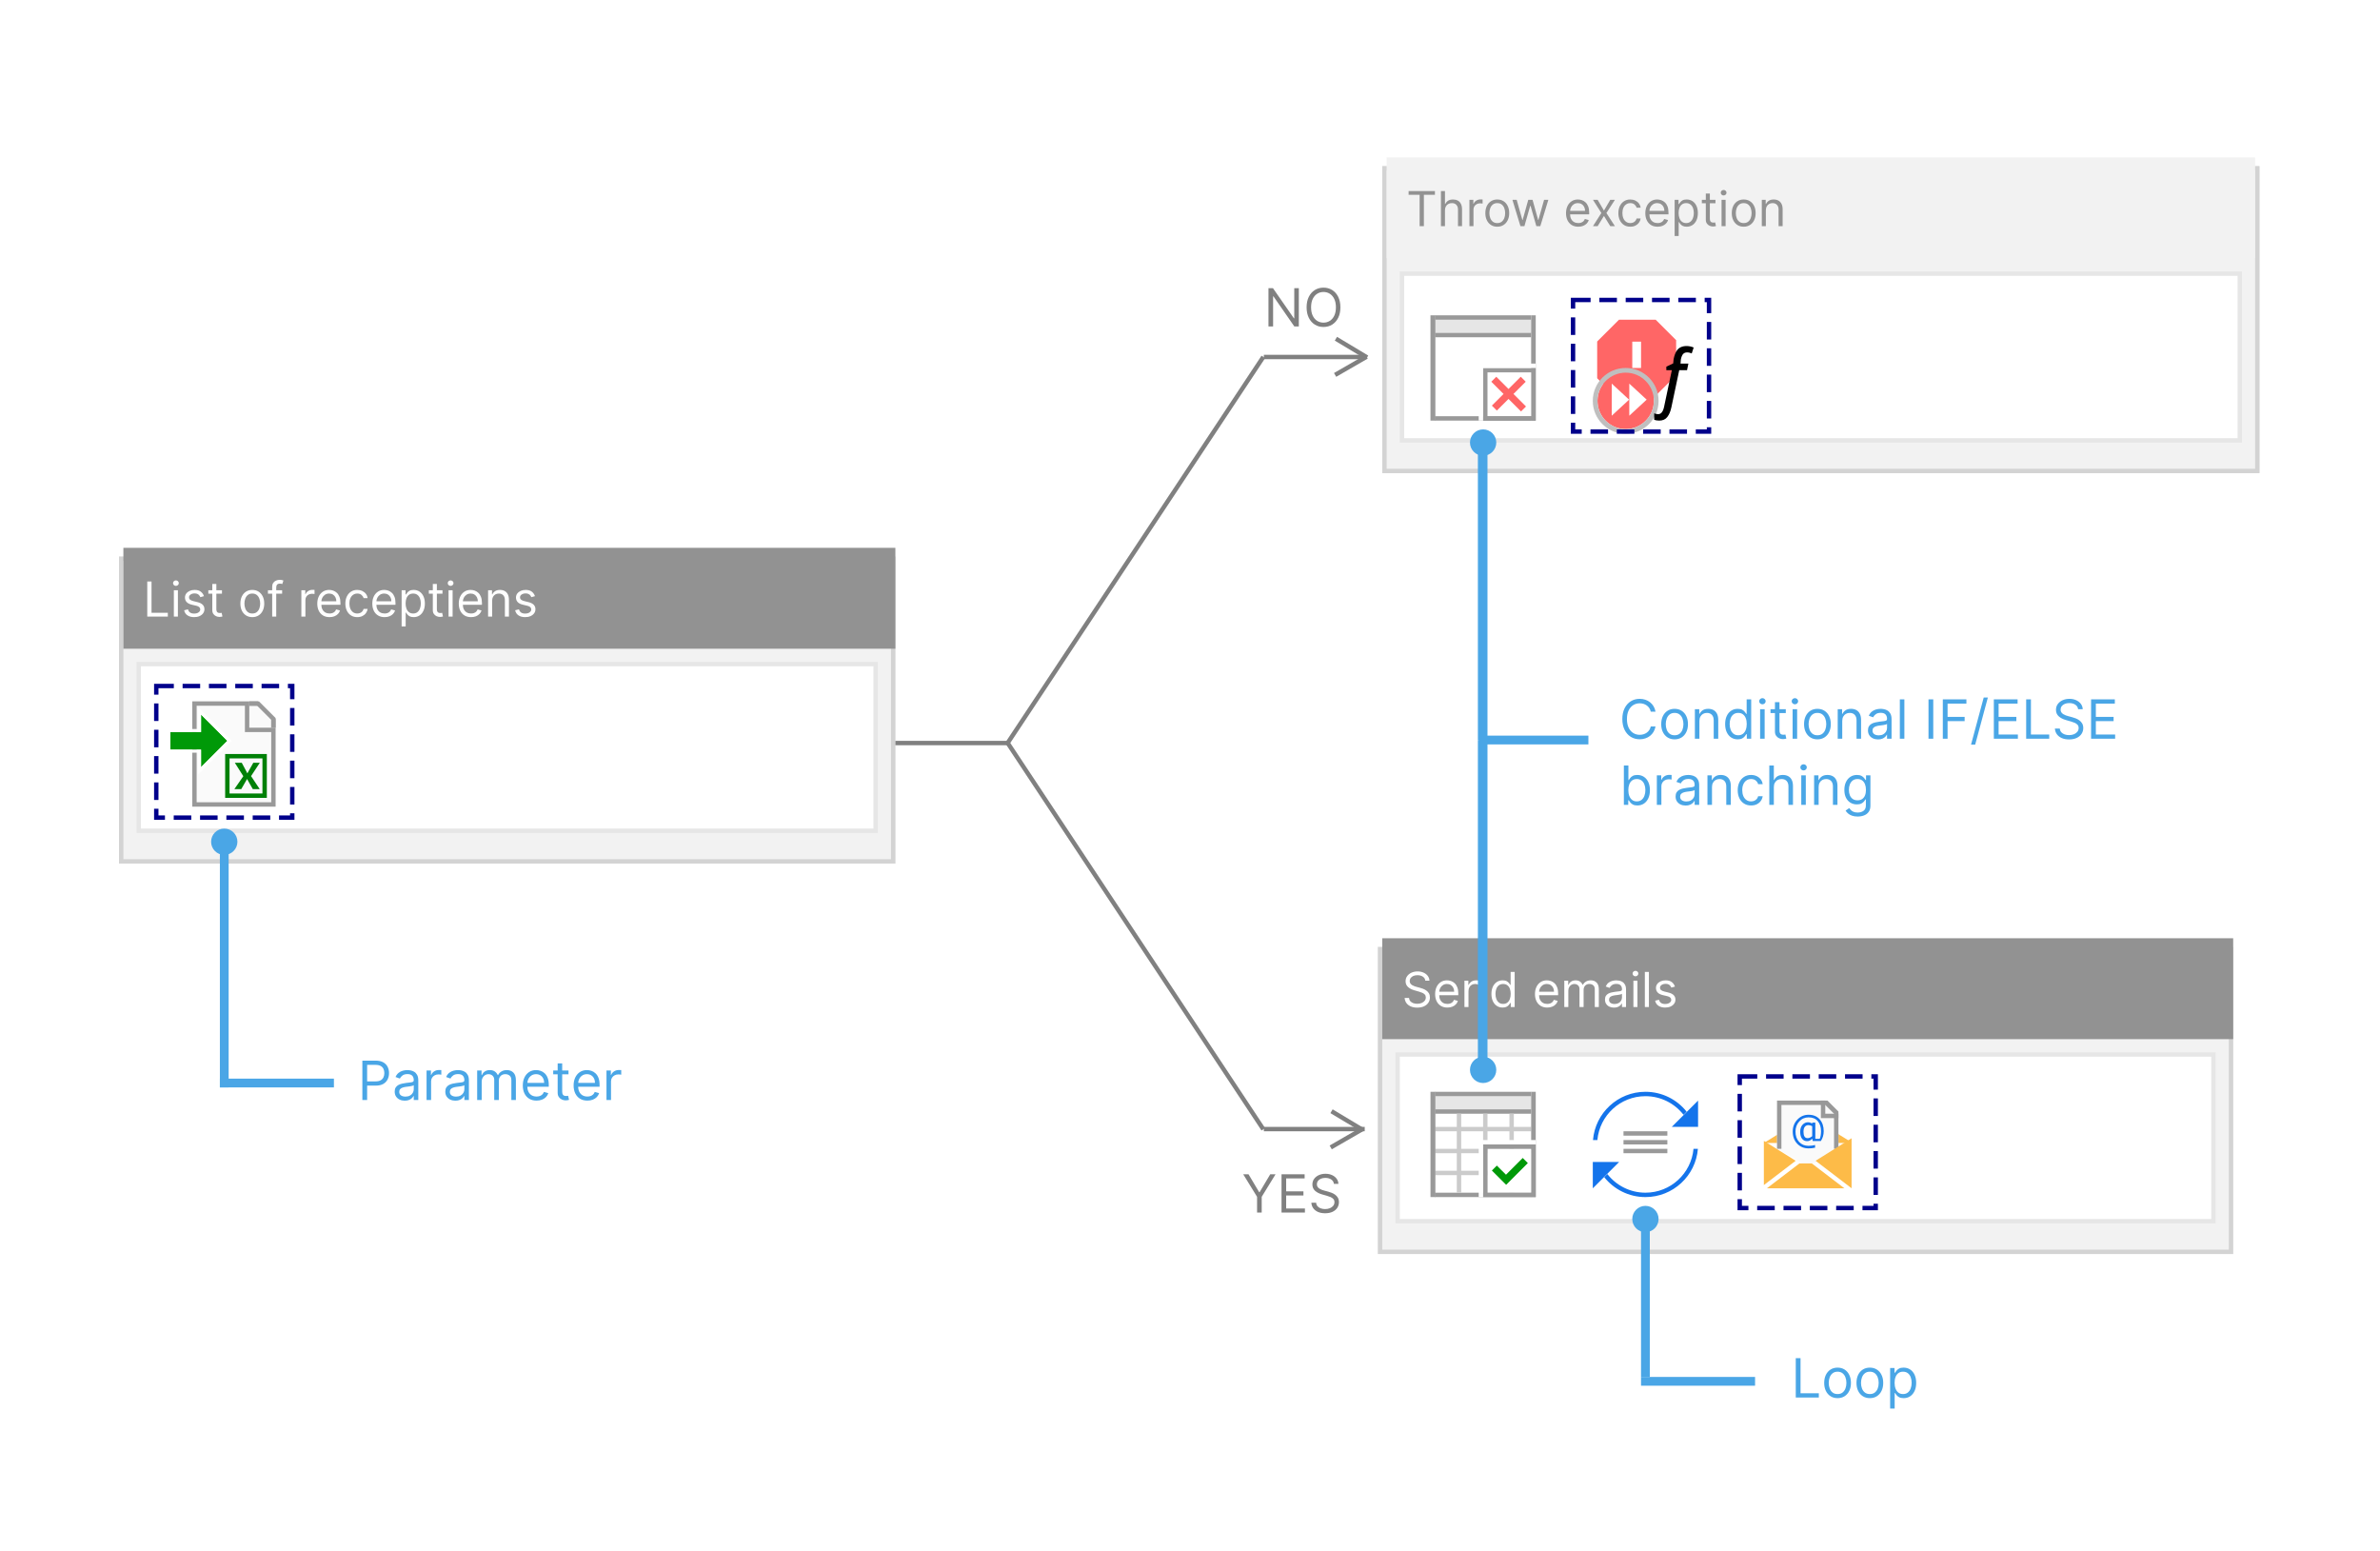 <svg width="792" height="516" viewBox="0 0 792 516" fill="none" xmlns="http://www.w3.org/2000/svg">
<path d="M413.715 390.727H415.482L419.015 396.674H419.164L422.697 390.727H424.464L419.861 398.216V403.466H418.318V398.216L413.715 390.727ZM426.459 403.466V390.727H434.147V392.096H428.001V396.4H433.749V397.768H428.001V402.097H434.246V403.466H426.459ZM443.894 393.912C443.819 393.282 443.516 392.792 442.985 392.444C442.455 392.096 441.804 391.921 441.032 391.921C440.468 391.921 439.975 392.013 439.552 392.195C439.133 392.378 438.806 392.628 438.569 392.948C438.337 393.267 438.221 393.63 438.221 394.036C438.221 394.376 438.302 394.669 438.463 394.913C438.629 395.154 438.841 395.355 439.098 395.517C439.355 395.674 439.625 395.805 439.907 395.908C440.188 396.008 440.448 396.089 440.684 396.151L441.978 396.499C442.31 396.586 442.679 396.707 443.085 396.86C443.495 397.014 443.887 397.223 444.261 397.488C444.638 397.75 444.949 398.085 445.194 398.496C445.438 398.907 445.561 399.41 445.561 400.007C445.561 400.696 445.38 401.318 445.019 401.873C444.663 402.429 444.14 402.871 443.452 403.198C442.768 403.526 441.936 403.69 440.958 403.69C440.045 403.69 439.255 403.543 438.588 403.248C437.924 402.954 437.402 402.543 437.02 402.017C436.643 401.49 436.43 400.878 436.38 400.182H437.972C438.014 400.663 438.175 401.061 438.457 401.376C438.743 401.687 439.104 401.919 439.54 402.073C439.979 402.222 440.452 402.296 440.958 402.296C441.547 402.296 442.075 402.201 442.544 402.01C443.012 401.815 443.384 401.546 443.657 401.202C443.931 400.853 444.068 400.447 444.068 399.983C444.068 399.56 443.95 399.215 443.713 398.95C443.477 398.685 443.166 398.469 442.78 398.303C442.395 398.137 441.978 397.992 441.53 397.868L439.962 397.42C438.967 397.134 438.179 396.725 437.599 396.195C437.018 395.664 436.728 394.969 436.728 394.111C436.728 393.398 436.921 392.776 437.307 392.245C437.696 391.71 438.219 391.295 438.874 391.001C439.533 390.702 440.269 390.553 441.082 390.553C441.903 390.553 442.633 390.7 443.272 390.995C443.91 391.285 444.416 391.683 444.789 392.189C445.167 392.695 445.366 393.269 445.386 393.912H443.894Z" fill="#808080"/>
<path d="M432.214 95.882V108.621H430.721L423.78 98.619H423.655V108.621H422.113V95.882H423.606L430.572 105.909H430.697V95.882H432.214ZM446.049 102.252C446.049 103.595 445.807 104.756 445.321 105.735C444.836 106.714 444.171 107.468 443.325 107.999C442.479 108.53 441.513 108.795 440.426 108.795C439.34 108.795 438.374 108.53 437.528 107.999C436.682 107.468 436.016 106.714 435.531 105.735C435.046 104.756 434.803 103.595 434.803 102.252C434.803 100.908 435.046 99.747 435.531 98.769C436.016 97.79 436.682 97.035 437.528 96.504C438.374 95.974 439.34 95.708 440.426 95.708C441.513 95.708 442.479 95.974 443.325 96.504C444.171 97.035 444.836 97.79 445.321 98.769C445.807 99.747 446.049 100.908 446.049 102.252ZM444.556 102.252C444.556 101.149 444.372 100.218 444.003 99.459C443.638 98.7 443.142 98.126 442.516 97.736C441.894 97.346 441.198 97.151 440.426 97.151C439.655 97.151 438.956 97.346 438.33 97.736C437.708 98.126 437.213 98.7 436.844 99.459C436.479 100.218 436.296 101.149 436.296 102.252C436.296 103.355 436.479 104.286 436.844 105.045C437.213 105.803 437.708 106.378 438.33 106.768C438.956 107.157 439.655 107.352 440.426 107.352C441.198 107.352 441.894 107.157 442.516 106.768C443.142 106.378 443.638 105.803 444.003 105.045C444.372 104.286 444.556 103.355 444.556 102.252Z" fill="#808080"/>
<g filter="url(#filter0_d_1735_3015)">
<rect x="39.602" y="180.819" width="258.356" height="102.175" fill="#F2F2F2"/>
<rect x="40.331" y="181.549" width="256.897" height="100.715" stroke="#D3D3D3" stroke-width="1.46"/>
</g>
<rect x="41.059" y="182.278" width="256.897" height="33.572" fill="#929292"/>
<rect x="46.171" y="220.959" width="245.219" height="55.466" fill="white" stroke="#E6E6E6" stroke-width="1.46"/>
<path d="M49.008 205.157V193.48H50.422V203.903H55.85V205.157H49.008ZM57.857 205.157V196.399H59.202V205.157H57.857ZM58.541 194.94C58.279 194.94 58.053 194.85 57.862 194.672C57.676 194.493 57.583 194.278 57.583 194.027C57.583 193.777 57.676 193.562 57.862 193.383C58.053 193.205 58.279 193.115 58.541 193.115C58.803 193.115 59.028 193.205 59.214 193.383C59.404 193.562 59.499 193.777 59.499 194.027C59.499 194.278 59.404 194.493 59.214 194.672C59.028 194.85 58.803 194.94 58.541 194.94ZM67.871 198.361L66.662 198.703C66.586 198.501 66.474 198.306 66.325 198.116C66.181 197.922 65.983 197.762 65.732 197.637C65.481 197.511 65.16 197.449 64.769 197.449C64.233 197.449 63.786 197.572 63.429 197.819C63.075 198.062 62.899 198.372 62.899 198.748C62.899 199.083 63.02 199.347 63.264 199.541C63.507 199.735 63.887 199.896 64.404 200.026L65.704 200.345C66.487 200.535 67.07 200.826 67.454 201.217C67.838 201.605 68.03 202.105 68.03 202.717C68.03 203.219 67.886 203.667 67.597 204.062C67.312 204.458 66.913 204.77 66.399 204.998C65.886 205.226 65.29 205.34 64.609 205.34C63.716 205.34 62.977 205.146 62.391 204.758C61.806 204.37 61.435 203.804 61.279 203.059L62.556 202.74C62.678 203.211 62.908 203.565 63.246 203.8C63.589 204.036 64.035 204.154 64.586 204.154C65.213 204.154 65.711 204.021 66.08 203.755C66.453 203.485 66.639 203.162 66.639 202.785C66.639 202.481 66.532 202.227 66.32 202.021C66.107 201.812 65.78 201.656 65.339 201.554L63.879 201.212C63.077 201.022 62.488 200.727 62.112 200.328C61.739 199.925 61.553 199.421 61.553 198.817C61.553 198.323 61.692 197.886 61.969 197.506C62.251 197.125 62.633 196.827 63.115 196.61C63.602 196.394 64.153 196.285 64.769 196.285C65.635 196.285 66.316 196.475 66.81 196.856C67.308 197.236 67.661 197.737 67.871 198.361ZM73.864 196.399V197.54H69.326V196.399H73.864ZM70.649 194.301H71.994V202.648C71.994 203.029 72.049 203.314 72.16 203.504C72.274 203.69 72.418 203.815 72.593 203.88C72.772 203.941 72.96 203.971 73.157 203.971C73.306 203.971 73.427 203.964 73.522 203.948C73.617 203.929 73.693 203.914 73.75 203.903L74.024 205.112C73.933 205.146 73.805 205.18 73.642 205.214C73.479 205.252 73.271 205.271 73.021 205.271C72.64 205.271 72.268 205.19 71.903 205.026C71.542 204.863 71.242 204.614 71.002 204.279C70.766 203.945 70.649 203.523 70.649 203.013V194.301ZM83.962 205.34C83.171 205.34 82.478 205.152 81.881 204.775C81.288 204.399 80.824 203.872 80.49 203.196C80.159 202.519 79.994 201.729 79.994 200.824C79.994 199.912 80.159 199.115 80.49 198.435C80.824 197.754 81.288 197.226 81.881 196.85C82.478 196.474 83.171 196.285 83.962 196.285C84.753 196.285 85.445 196.474 86.038 196.85C86.634 197.226 87.098 197.754 87.429 198.435C87.763 199.115 87.93 199.912 87.93 200.824C87.93 201.729 87.763 202.519 87.429 203.196C87.098 203.872 86.634 204.399 86.038 204.775C85.445 205.152 84.753 205.34 83.962 205.34ZM83.962 204.131C84.563 204.131 85.057 203.977 85.445 203.669C85.832 203.361 86.119 202.956 86.306 202.455C86.492 201.953 86.585 201.409 86.585 200.824C86.585 200.239 86.492 199.693 86.306 199.188C86.119 198.682 85.832 198.273 85.445 197.962C85.057 197.65 84.563 197.494 83.962 197.494C83.362 197.494 82.867 197.65 82.48 197.962C82.092 198.273 81.805 198.682 81.619 199.188C81.433 199.693 81.339 200.239 81.339 200.824C81.339 201.409 81.433 201.953 81.619 202.455C81.805 202.956 82.092 203.361 82.48 203.669C82.867 203.977 83.362 204.131 83.962 204.131ZM93.885 196.399V197.54H89.163V196.399H93.885ZM90.578 205.157V195.191C90.578 194.689 90.695 194.271 90.931 193.936C91.167 193.602 91.473 193.351 91.849 193.184C92.225 193.016 92.623 192.933 93.041 192.933C93.371 192.933 93.641 192.959 93.85 193.013C94.059 193.066 94.215 193.115 94.318 193.161L93.93 194.324C93.862 194.301 93.767 194.273 93.645 194.238C93.527 194.204 93.371 194.187 93.178 194.187C92.733 194.187 92.412 194.299 92.214 194.524C92.02 194.748 91.923 195.077 91.923 195.51V205.157H90.578ZM100.286 205.157V196.399H101.586V197.722H101.677C101.837 197.289 102.126 196.937 102.544 196.667C102.962 196.397 103.434 196.263 103.958 196.263C104.057 196.263 104.18 196.264 104.329 196.268C104.477 196.272 104.589 196.278 104.665 196.285V197.654C104.619 197.642 104.515 197.625 104.351 197.602C104.192 197.576 104.023 197.563 103.844 197.563C103.418 197.563 103.038 197.652 102.704 197.831C102.373 198.005 102.111 198.249 101.917 198.56C101.727 198.868 101.632 199.22 101.632 199.615V205.157H100.286ZM109.665 205.34C108.822 205.34 108.094 205.153 107.482 204.781C106.874 204.405 106.404 203.88 106.073 203.207C105.747 202.531 105.583 201.744 105.583 200.847C105.583 199.95 105.747 199.159 106.073 198.475C106.404 197.787 106.864 197.251 107.453 196.867C108.046 196.479 108.738 196.285 109.529 196.285C109.985 196.285 110.435 196.361 110.88 196.513C111.325 196.665 111.73 196.913 112.094 197.255C112.459 197.593 112.75 198.041 112.967 198.6C113.183 199.159 113.292 199.847 113.292 200.664V201.234H106.541V200.071H111.923C111.923 199.577 111.825 199.136 111.627 198.748C111.433 198.361 111.156 198.055 110.794 197.831C110.437 197.606 110.015 197.494 109.529 197.494C108.993 197.494 108.529 197.627 108.137 197.893C107.75 198.156 107.451 198.498 107.242 198.92C107.033 199.341 106.929 199.794 106.929 200.277V201.052C106.929 201.713 107.043 202.274 107.271 202.734C107.503 203.19 107.824 203.538 108.234 203.777C108.645 204.013 109.122 204.131 109.665 204.131C110.019 204.131 110.338 204.082 110.623 203.983C110.912 203.88 111.161 203.728 111.37 203.527C111.579 203.321 111.741 203.067 111.855 202.763L113.155 203.127C113.018 203.568 112.788 203.956 112.465 204.291C112.142 204.621 111.743 204.88 111.268 205.066C110.793 205.248 110.258 205.34 109.665 205.34ZM118.897 205.34C118.076 205.34 117.369 205.146 116.776 204.758C116.183 204.37 115.726 203.836 115.407 203.156C115.088 202.476 114.928 201.698 114.928 200.824C114.928 199.934 115.092 199.15 115.419 198.469C115.749 197.785 116.209 197.251 116.798 196.867C117.391 196.479 118.083 196.285 118.874 196.285C119.49 196.285 120.045 196.399 120.539 196.627C121.033 196.856 121.438 197.175 121.753 197.585C122.069 197.996 122.264 198.475 122.34 199.022H120.995C120.892 198.623 120.664 198.27 120.311 197.962C119.961 197.65 119.49 197.494 118.897 197.494C118.372 197.494 117.912 197.631 117.517 197.905C117.125 198.175 116.819 198.557 116.599 199.051C116.382 199.541 116.274 200.117 116.274 200.778C116.274 201.455 116.38 202.044 116.593 202.546C116.81 203.048 117.114 203.437 117.505 203.715C117.901 203.992 118.364 204.131 118.897 204.131C119.246 204.131 119.564 204.07 119.849 203.948C120.134 203.827 120.375 203.652 120.573 203.424C120.771 203.196 120.911 202.922 120.995 202.603H122.34C122.264 203.12 122.076 203.585 121.776 204C121.479 204.41 121.086 204.737 120.596 204.98C120.109 205.22 119.543 205.34 118.897 205.34ZM127.979 205.34C127.136 205.34 126.408 205.153 125.796 204.781C125.187 204.405 124.718 203.88 124.387 203.207C124.06 202.531 123.897 201.744 123.897 200.847C123.897 199.95 124.06 199.159 124.387 198.475C124.718 197.787 125.178 197.251 125.767 196.867C126.36 196.479 127.052 196.285 127.843 196.285C128.299 196.285 128.749 196.361 129.194 196.513C129.639 196.665 130.043 196.913 130.408 197.255C130.773 197.593 131.064 198.041 131.281 198.6C131.497 199.159 131.606 199.847 131.606 200.664V201.234H124.855V200.071H130.237C130.237 199.577 130.138 199.136 129.941 198.748C129.747 198.361 129.469 198.055 129.108 197.831C128.751 197.606 128.329 197.494 127.843 197.494C127.307 197.494 126.843 197.627 126.451 197.893C126.064 198.156 125.765 198.498 125.556 198.92C125.347 199.341 125.243 199.794 125.243 200.277V201.052C125.243 201.713 125.357 202.274 125.585 202.734C125.817 203.19 126.138 203.538 126.548 203.777C126.959 204.013 127.436 204.131 127.979 204.131C128.333 204.131 128.652 204.082 128.937 203.983C129.226 203.88 129.475 203.728 129.684 203.527C129.893 203.321 130.055 203.067 130.169 202.763L131.469 203.127C131.332 203.568 131.102 203.956 130.779 204.291C130.456 204.621 130.057 204.88 129.582 205.066C129.106 205.248 128.572 205.34 127.979 205.34ZM133.653 208.441V196.399H134.953V197.791H135.112C135.211 197.639 135.348 197.445 135.523 197.209C135.701 196.97 135.956 196.757 136.287 196.57C136.621 196.38 137.074 196.285 137.644 196.285C138.381 196.285 139.031 196.47 139.594 196.838C140.156 197.207 140.595 197.73 140.911 198.406C141.226 199.083 141.384 199.881 141.384 200.801C141.384 201.729 141.226 202.533 140.911 203.213C140.595 203.89 140.158 204.414 139.6 204.787C139.041 205.155 138.396 205.34 137.667 205.34C137.104 205.34 136.654 205.247 136.315 205.06C135.977 204.87 135.717 204.655 135.534 204.416C135.352 204.173 135.211 203.971 135.112 203.812H134.998V208.441H133.653ZM134.975 200.778C134.975 201.44 135.072 202.023 135.266 202.529C135.46 203.03 135.743 203.424 136.116 203.709C136.488 203.99 136.944 204.131 137.484 204.131C138.047 204.131 138.516 203.983 138.893 203.686C139.273 203.386 139.558 202.983 139.748 202.477C139.942 201.968 140.039 201.402 140.039 200.778C140.039 200.163 139.944 199.608 139.753 199.113C139.567 198.615 139.284 198.222 138.904 197.933C138.528 197.64 138.054 197.494 137.484 197.494C136.937 197.494 136.477 197.633 136.104 197.91C135.732 198.184 135.451 198.568 135.261 199.062C135.07 199.552 134.975 200.125 134.975 200.778ZM147.246 196.399V197.54H142.707V196.399H147.246ZM144.03 194.301H145.375V202.648C145.375 203.029 145.43 203.314 145.541 203.504C145.655 203.69 145.799 203.815 145.974 203.88C146.153 203.941 146.341 203.971 146.539 203.971C146.687 203.971 146.808 203.964 146.903 203.948C146.998 203.929 147.074 203.914 147.131 203.903L147.405 205.112C147.314 205.146 147.187 205.18 147.023 205.214C146.86 205.252 146.653 205.271 146.402 205.271C146.022 205.271 145.649 205.19 145.284 205.026C144.923 204.863 144.623 204.614 144.383 204.279C144.148 203.945 144.03 203.523 144.03 203.013V194.301ZM149.27 205.157V196.399H150.615V205.157H149.27ZM149.954 194.94C149.692 194.94 149.465 194.85 149.275 194.672C149.089 194.493 148.996 194.278 148.996 194.027C148.996 193.777 149.089 193.562 149.275 193.383C149.465 193.205 149.692 193.115 149.954 193.115C150.216 193.115 150.44 193.205 150.627 193.383C150.817 193.562 150.912 193.777 150.912 194.027C150.912 194.278 150.817 194.493 150.627 194.672C150.44 194.85 150.216 194.94 149.954 194.94ZM156.752 205.34C155.908 205.34 155.18 205.153 154.568 204.781C153.96 204.405 153.49 203.88 153.16 203.207C152.833 202.531 152.669 201.744 152.669 200.847C152.669 199.95 152.833 199.159 153.16 198.475C153.49 197.787 153.95 197.251 154.539 196.867C155.132 196.479 155.824 196.285 156.615 196.285C157.071 196.285 157.521 196.361 157.966 196.513C158.411 196.665 158.816 196.913 159.181 197.255C159.546 197.593 159.836 198.041 160.053 198.6C160.27 199.159 160.378 199.847 160.378 200.664V201.234H153.627V200.071H159.01C159.01 199.577 158.911 199.136 158.713 198.748C158.519 198.361 158.242 198.055 157.881 197.831C157.523 197.606 157.101 197.494 156.615 197.494C156.079 197.494 155.615 197.627 155.224 197.893C154.836 198.156 154.538 198.498 154.328 198.92C154.119 199.341 154.015 199.794 154.015 200.277V201.052C154.015 201.713 154.129 202.274 154.357 202.734C154.589 203.19 154.91 203.538 155.321 203.777C155.731 204.013 156.208 204.131 156.752 204.131C157.105 204.131 157.425 204.082 157.71 203.983C157.998 203.88 158.247 203.728 158.457 203.527C158.666 203.321 158.827 203.067 158.941 202.763L160.241 203.127C160.104 203.568 159.874 203.956 159.551 204.291C159.228 204.621 158.829 204.88 158.354 205.066C157.879 205.248 157.345 205.34 156.752 205.34ZM163.771 199.889V205.157H162.425V196.399H163.725V197.768H163.839C164.044 197.323 164.356 196.966 164.774 196.696C165.192 196.422 165.732 196.285 166.393 196.285C166.986 196.285 167.505 196.407 167.95 196.65C168.395 196.89 168.741 197.255 168.988 197.745C169.235 198.232 169.358 198.847 169.358 199.592V205.157H168.013V199.684C168.013 198.996 167.834 198.46 167.477 198.076C167.119 197.688 166.629 197.494 166.006 197.494C165.576 197.494 165.192 197.587 164.854 197.774C164.519 197.96 164.255 198.232 164.061 198.589C163.867 198.946 163.771 199.379 163.771 199.889ZM178.021 198.361L176.812 198.703C176.736 198.501 176.624 198.306 176.475 198.116C176.331 197.922 176.133 197.762 175.882 197.637C175.632 197.511 175.31 197.449 174.919 197.449C174.383 197.449 173.936 197.572 173.579 197.819C173.225 198.062 173.049 198.372 173.049 198.748C173.049 199.083 173.17 199.347 173.414 199.541C173.657 199.735 174.037 199.896 174.554 200.026L175.854 200.345C176.637 200.535 177.22 200.826 177.604 201.217C177.988 201.605 178.18 202.105 178.18 202.717C178.18 203.219 178.036 203.667 177.747 204.062C177.462 204.458 177.063 204.77 176.549 204.998C176.036 205.226 175.44 205.34 174.759 205.34C173.866 205.34 173.127 205.146 172.541 204.758C171.956 204.37 171.585 203.804 171.429 203.059L172.707 202.74C172.828 203.211 173.058 203.565 173.396 203.8C173.739 204.036 174.185 204.154 174.736 204.154C175.364 204.154 175.861 204.021 176.23 203.755C176.603 203.485 176.789 203.162 176.789 202.785C176.789 202.481 176.683 202.227 176.47 202.021C176.257 201.812 175.93 201.656 175.489 201.554L174.029 201.212C173.227 201.022 172.638 200.727 172.262 200.328C171.889 199.925 171.703 199.421 171.703 198.817C171.703 198.323 171.842 197.886 172.119 197.506C172.401 197.125 172.783 196.827 173.265 196.61C173.752 196.394 174.303 196.285 174.919 196.285C175.785 196.285 176.466 196.475 176.96 196.856C177.458 197.236 177.811 197.737 178.021 198.361Z" fill="white"/>
<rect x="52.005" y="228.258" width="45.249" height="43.789" stroke="#00008B" stroke-width="1.46" stroke-dasharray="5.84 2.92"/>
<path d="M63.98 233.367H85.145L91.714 239.936V268.399H63.98V233.367Z" fill="#FAFAFA"/>
<path fill-rule="evenodd" clip-rule="evenodd" d="M82.956 242.125V233.367H63.98V268.399H91.714V242.125H82.956ZM90.254 243.585H81.496V234.827H65.44V266.939H90.254V243.585Z" fill="#999999"/>
<path fill-rule="evenodd" clip-rule="evenodd" d="M85.874 234.827H82.955V233.367H85.874V234.827Z" fill="#999999"/>
<path fill-rule="evenodd" clip-rule="evenodd" d="M91.712 239.206L91.712 242.125L90.252 242.125L90.252 239.206L91.712 239.206Z" fill="#999999"/>
<path fill-rule="evenodd" clip-rule="evenodd" d="M85.572 234.827H82.955V233.367H86.177L91.713 238.903V242.125H90.253V239.508L85.572 234.827Z" fill="#999999"/>
<path fill-rule="evenodd" clip-rule="evenodd" d="M66.901 255.261L75.659 246.503L66.901 237.745L66.901 243.584H56.684V249.422H66.901V255.261Z" fill="#009908"/>
<path fill-rule="evenodd" clip-rule="evenodd" d="M77.102 246.504L65.878 257.728V250.445H55.66V242.563H65.878L65.878 235.279L77.102 246.504ZM66.899 243.585H56.682V249.423H66.899V255.262L75.657 246.504L66.899 237.746V243.585Z" fill="white"/>
<path d="M74.928 250.882H88.794V265.478H74.928V250.882Z" fill="#FAFAFA"/>
<path fill-rule="evenodd" clip-rule="evenodd" d="M87.335 252.341H76.387V264.019H87.335V252.341ZM74.928 250.882V265.478H88.794V250.882H74.928Z" fill="#008007"/>
<path d="M86.459 253.802L83.543 258.232L86.425 262.56H84.124L82.585 259.848C82.488 259.683 82.374 259.472 82.243 259.216H82.209C82.186 259.267 82.066 259.478 81.849 259.848L80.284 262.56H77.992L80.969 258.266L78.146 253.802H80.455L81.969 256.65C82.083 256.861 82.194 257.077 82.303 257.3H82.328L84.287 253.802H86.459Z" fill="#008007"/>
<g filter="url(#filter1_d_1735_3015)">
<rect x="459.977" y="50.91" width="291.928" height="102.175" fill="#F2F2F2"/>
<rect x="460.706" y="51.64" width="290.468" height="100.715" stroke="#D3D3D3" stroke-width="1.46"/>
</g>
<rect x="461.434" y="52.368" width="289.009" height="33.572" fill="#F2F2F2"/>
<rect x="466.546" y="91.05" width="278.791" height="55.466" fill="white" stroke="#E6E6E6" stroke-width="1.46"/>
<path d="M468.744 64.825V63.571H477.502V64.825H473.83V75.248H472.416V64.825H468.744ZM480.848 69.98V75.248H479.502V63.571H480.848V67.859H480.962C481.167 67.406 481.475 67.047 481.885 66.781C482.3 66.511 482.851 66.376 483.539 66.376C484.135 66.376 484.658 66.496 485.107 66.735C485.555 66.971 485.903 67.334 486.15 67.824C486.401 68.311 486.526 68.93 486.526 69.683V75.248H485.181V69.774C485.181 69.079 485 68.541 484.639 68.161C484.282 67.777 483.786 67.585 483.151 67.585C482.71 67.585 482.315 67.678 481.965 67.864C481.619 68.051 481.345 68.322 481.144 68.68C480.946 69.037 480.848 69.47 480.848 69.98ZM488.988 75.248V66.49H490.288V67.813H490.379C490.539 67.38 490.828 67.028 491.246 66.758C491.664 66.488 492.135 66.353 492.66 66.353C492.759 66.353 492.882 66.355 493.031 66.359C493.179 66.363 493.291 66.369 493.367 66.376V67.745C493.321 67.733 493.217 67.716 493.053 67.693C492.894 67.667 492.725 67.653 492.546 67.653C492.12 67.653 491.74 67.743 491.406 67.921C491.075 68.096 490.813 68.34 490.619 68.651C490.429 68.959 490.334 69.311 490.334 69.706V75.248H488.988ZM498.253 75.43C497.463 75.43 496.769 75.242 496.172 74.866C495.579 74.49 495.116 73.963 494.781 73.287C494.45 72.61 494.285 71.819 494.285 70.915C494.285 70.002 494.45 69.206 494.781 68.526C495.116 67.845 495.579 67.317 496.172 66.941C496.769 66.564 497.463 66.376 498.253 66.376C499.044 66.376 499.736 66.564 500.329 66.941C500.926 67.317 501.389 67.845 501.72 68.526C502.055 69.206 502.222 70.002 502.222 70.915C502.222 71.819 502.055 72.61 501.72 73.287C501.389 73.963 500.926 74.49 500.329 74.866C499.736 75.242 499.044 75.43 498.253 75.43ZM498.253 74.222C498.854 74.222 499.348 74.068 499.736 73.76C500.124 73.452 500.411 73.047 500.597 72.545C500.783 72.044 500.876 71.5 500.876 70.915C500.876 70.329 500.783 69.784 500.597 69.278C500.411 68.773 500.124 68.364 499.736 68.052C499.348 67.741 498.854 67.585 498.253 67.585C497.653 67.585 497.159 67.741 496.771 68.052C496.383 68.364 496.096 68.773 495.91 69.278C495.724 69.784 495.631 70.329 495.631 70.915C495.631 71.5 495.724 72.044 495.91 72.545C496.096 73.047 496.383 73.452 496.771 73.76C497.159 74.068 497.653 74.222 498.253 74.222ZM505.962 75.248L503.294 66.49H504.708L506.601 73.195H506.692L508.562 66.49H509.999L511.846 73.173H511.938L513.831 66.49H515.245L512.576 75.248H511.253L509.338 68.52H509.201L507.285 75.248H505.962ZM525.211 75.43C524.367 75.43 523.639 75.244 523.027 74.872C522.419 74.495 521.95 73.971 521.619 73.298C521.292 72.621 521.129 71.835 521.129 70.938C521.129 70.04 521.292 69.25 521.619 68.566C521.95 67.878 522.41 67.342 522.999 66.958C523.592 66.57 524.284 66.376 525.074 66.376C525.53 66.376 525.981 66.452 526.426 66.604C526.87 66.756 527.275 67.003 527.64 67.346C528.005 67.684 528.296 68.132 528.512 68.691C528.729 69.25 528.837 69.938 528.837 70.755V71.325H522.087V70.162H527.469C527.469 69.668 527.37 69.227 527.173 68.839C526.979 68.452 526.701 68.146 526.34 67.921C525.983 67.697 525.561 67.585 525.074 67.585C524.538 67.585 524.075 67.718 523.683 67.984C523.295 68.246 522.997 68.588 522.788 69.01C522.579 69.432 522.474 69.885 522.474 70.367V71.143C522.474 71.804 522.588 72.365 522.816 72.825C523.048 73.281 523.369 73.629 523.78 73.868C524.191 74.104 524.668 74.222 525.211 74.222C525.565 74.222 525.884 74.172 526.169 74.073C526.458 73.971 526.707 73.819 526.916 73.617C527.125 73.412 527.287 73.157 527.401 72.853L528.701 73.218C528.564 73.659 528.334 74.047 528.011 74.381C527.688 74.712 527.288 74.971 526.813 75.157C526.338 75.339 525.804 75.43 525.211 75.43ZM531.653 66.49L533.751 70.071L535.849 66.49H537.4L534.572 70.869L537.4 75.248H535.849L533.751 71.85L531.653 75.248H530.102L532.884 70.869L530.102 66.49H531.653ZM542.517 75.43C541.696 75.43 540.989 75.237 540.396 74.849C539.803 74.461 539.347 73.927 539.028 73.247C538.709 72.566 538.549 71.789 538.549 70.915C538.549 70.025 538.712 69.24 539.039 68.56C539.37 67.876 539.83 67.342 540.419 66.958C541.012 66.57 541.704 66.376 542.494 66.376C543.11 66.376 543.665 66.49 544.159 66.718C544.654 66.946 545.058 67.266 545.374 67.676C545.689 68.087 545.885 68.566 545.961 69.113H544.616C544.513 68.714 544.285 68.36 543.931 68.052C543.582 67.741 543.11 67.585 542.517 67.585C541.993 67.585 541.533 67.722 541.137 67.996C540.746 68.265 540.44 68.647 540.219 69.141C540.003 69.632 539.894 70.208 539.894 70.869C539.894 71.546 540.001 72.135 540.214 72.637C540.43 73.138 540.735 73.528 541.126 73.805C541.521 74.083 541.985 74.222 542.517 74.222C542.867 74.222 543.184 74.161 543.469 74.039C543.755 73.918 543.996 73.743 544.194 73.515C544.391 73.287 544.532 73.013 544.616 72.694H545.961C545.885 73.211 545.697 73.676 545.397 74.091C545.1 74.501 544.707 74.828 544.216 75.071C543.73 75.311 543.163 75.43 542.517 75.43ZM551.6 75.43C550.756 75.43 550.028 75.244 549.416 74.872C548.808 74.495 548.339 73.971 548.008 73.298C547.681 72.621 547.518 71.835 547.518 70.938C547.518 70.04 547.681 69.25 548.008 68.566C548.339 67.878 548.799 67.342 549.388 66.958C549.981 66.57 550.673 66.376 551.463 66.376C551.919 66.376 552.37 66.452 552.815 66.604C553.259 66.756 553.664 67.003 554.029 67.346C554.394 67.684 554.685 68.132 554.901 68.691C555.118 69.25 555.226 69.938 555.226 70.755V71.325H548.476V70.162H553.858C553.858 69.668 553.759 69.227 553.562 68.839C553.368 68.452 553.09 68.146 552.729 67.921C552.372 67.697 551.95 67.585 551.463 67.585C550.927 67.585 550.464 67.718 550.072 67.984C549.684 68.246 549.386 68.588 549.177 69.01C548.968 69.432 548.863 69.885 548.863 70.367V71.143C548.863 71.804 548.977 72.365 549.205 72.825C549.437 73.281 549.758 73.629 550.169 73.868C550.58 74.104 551.057 74.222 551.6 74.222C551.954 74.222 552.273 74.172 552.558 74.073C552.847 73.971 553.096 73.819 553.305 73.617C553.514 73.412 553.676 73.157 553.79 72.853L555.09 73.218C554.953 73.659 554.723 74.047 554.4 74.381C554.077 74.712 553.677 74.971 553.202 75.157C552.727 75.339 552.193 75.43 551.6 75.43ZM557.273 78.532V66.49H558.573V67.881H558.733C558.832 67.729 558.969 67.535 559.143 67.3C559.322 67.06 559.577 66.847 559.908 66.661C560.242 66.471 560.694 66.376 561.265 66.376C562.002 66.376 562.652 66.561 563.215 66.929C563.777 67.298 564.216 67.821 564.532 68.497C564.847 69.174 565.005 69.972 565.005 70.892C565.005 71.819 564.847 72.623 564.532 73.304C564.216 73.98 563.779 74.505 563.22 74.877C562.661 75.246 562.017 75.43 561.287 75.43C560.725 75.43 560.274 75.337 559.936 75.151C559.598 74.961 559.337 74.746 559.155 74.507C558.972 74.264 558.832 74.062 558.733 73.902H558.619V78.532H557.273ZM558.596 70.869C558.596 71.531 558.693 72.114 558.887 72.62C559.081 73.121 559.364 73.515 559.736 73.8C560.109 74.081 560.565 74.222 561.105 74.222C561.667 74.222 562.137 74.073 562.513 73.777C562.893 73.477 563.178 73.074 563.368 72.568C563.562 72.059 563.659 71.493 563.659 70.869C563.659 70.253 563.564 69.698 563.374 69.204C563.188 68.706 562.905 68.313 562.525 68.024C562.148 67.731 561.675 67.585 561.105 67.585C560.558 67.585 560.098 67.724 559.725 68.001C559.353 68.275 559.071 68.659 558.881 69.153C558.691 69.643 558.596 70.215 558.596 70.869ZM570.866 66.49V67.631H566.328V66.49H570.866ZM567.65 64.392H568.996V72.739C568.996 73.119 569.051 73.404 569.161 73.594C569.275 73.781 569.42 73.906 569.595 73.971C569.773 74.032 569.962 74.062 570.159 74.062C570.307 74.062 570.429 74.055 570.524 74.039C570.619 74.02 570.695 74.005 570.752 73.994L571.026 75.202C570.935 75.237 570.807 75.271 570.644 75.305C570.48 75.343 570.273 75.362 570.022 75.362C569.642 75.362 569.27 75.28 568.905 75.117C568.544 74.954 568.243 74.704 568.004 74.37C567.768 74.035 567.65 73.614 567.65 73.104V64.392ZM572.89 75.248V66.49H574.236V75.248H572.89ZM573.575 65.031C573.312 65.031 573.086 64.941 572.896 64.763C572.71 64.584 572.617 64.369 572.617 64.118C572.617 63.867 572.71 63.653 572.896 63.474C573.086 63.295 573.312 63.206 573.575 63.206C573.837 63.206 574.061 63.295 574.247 63.474C574.437 63.653 574.532 63.867 574.532 64.118C574.532 64.369 574.437 64.584 574.247 64.763C574.061 64.941 573.837 65.031 573.575 65.031ZM580.258 75.43C579.468 75.43 578.774 75.242 578.177 74.866C577.584 74.49 577.121 73.963 576.786 73.287C576.455 72.61 576.29 71.819 576.29 70.915C576.29 70.002 576.455 69.206 576.786 68.526C577.121 67.845 577.584 67.317 578.177 66.941C578.774 66.564 579.468 66.376 580.258 66.376C581.049 66.376 581.741 66.564 582.334 66.941C582.931 67.317 583.394 67.845 583.725 68.526C584.06 69.206 584.227 70.002 584.227 70.915C584.227 71.819 584.06 72.61 583.725 73.287C583.394 73.963 582.931 74.49 582.334 74.866C581.741 75.242 581.049 75.43 580.258 75.43ZM580.258 74.222C580.859 74.222 581.353 74.068 581.741 73.76C582.129 73.452 582.416 73.047 582.602 72.545C582.788 72.044 582.881 71.5 582.881 70.915C582.881 70.329 582.788 69.784 582.602 69.278C582.416 68.773 582.129 68.364 581.741 68.052C581.353 67.741 580.859 67.585 580.258 67.585C579.658 67.585 579.164 67.741 578.776 68.052C578.388 68.364 578.101 68.773 577.915 69.278C577.729 69.784 577.636 70.329 577.636 70.915C577.636 71.5 577.729 72.044 577.915 72.545C578.101 73.047 578.388 73.452 578.776 73.76C579.164 74.068 579.658 74.222 580.258 74.222ZM587.626 69.98V75.248H586.281V66.49H587.581V67.859H587.695C587.9 67.414 588.212 67.057 588.63 66.787C589.048 66.513 589.588 66.376 590.249 66.376C590.842 66.376 591.361 66.498 591.806 66.741C592.251 66.981 592.596 67.346 592.843 67.836C593.091 68.322 593.214 68.938 593.214 69.683V75.248H591.868V69.774C591.868 69.086 591.69 68.55 591.333 68.166C590.975 67.779 590.485 67.585 589.861 67.585C589.432 67.585 589.048 67.678 588.71 67.864C588.375 68.051 588.111 68.322 587.917 68.68C587.723 69.037 587.626 69.47 587.626 69.98Z" fill="#929292"/>
<g filter="url(#filter2_d_1735_3015)">
<rect x="458.518" y="310.726" width="284.63" height="102.175" fill="#F2F2F2"/>
<rect x="459.247" y="311.455" width="283.17" height="100.715" stroke="#D3D3D3" stroke-width="1.46"/>
</g>
<rect x="459.975" y="312.184" width="283.17" height="33.572" fill="#929292"/>
<rect x="465.087" y="350.866" width="271.493" height="55.466" fill="white" stroke="#E6E6E6" stroke-width="1.46"/>
<path d="M474.312 326.306C474.243 325.728 473.966 325.279 473.479 324.96C472.993 324.641 472.396 324.481 471.689 324.481C471.172 324.481 470.72 324.565 470.332 324.732C469.948 324.899 469.648 325.129 469.431 325.422C469.218 325.715 469.112 326.047 469.112 326.42C469.112 326.731 469.186 326.999 469.334 327.224C469.486 327.444 469.68 327.628 469.916 327.777C470.151 327.921 470.398 328.041 470.657 328.136C470.915 328.227 471.153 328.301 471.37 328.358L472.556 328.678C472.86 328.757 473.198 328.868 473.57 329.008C473.947 329.149 474.306 329.341 474.648 329.584C474.994 329.824 475.279 330.131 475.503 330.508C475.728 330.884 475.84 331.346 475.84 331.893C475.84 332.524 475.674 333.094 475.344 333.604C475.017 334.113 474.538 334.518 473.907 334.818C473.28 335.119 472.518 335.269 471.62 335.269C470.784 335.269 470.06 335.134 469.448 334.864C468.84 334.594 468.361 334.218 468.011 333.735C467.665 333.252 467.47 332.692 467.424 332.053H468.884C468.922 332.494 469.07 332.859 469.328 333.148C469.591 333.433 469.921 333.646 470.32 333.786C470.723 333.923 471.157 333.992 471.62 333.992C472.16 333.992 472.645 333.904 473.074 333.729C473.504 333.551 473.844 333.304 474.095 332.988C474.346 332.669 474.471 332.296 474.471 331.871C474.471 331.483 474.363 331.167 474.146 330.924C473.93 330.681 473.645 330.483 473.291 330.331C472.938 330.179 472.556 330.046 472.145 329.932L470.708 329.521C469.796 329.259 469.074 328.885 468.542 328.398C468.009 327.912 467.743 327.275 467.743 326.488C467.743 325.834 467.92 325.264 468.274 324.778C468.631 324.287 469.11 323.907 469.71 323.637C470.315 323.364 470.989 323.227 471.734 323.227C472.487 323.227 473.156 323.362 473.741 323.632C474.327 323.898 474.791 324.263 475.133 324.726C475.479 325.19 475.661 325.716 475.68 326.306H474.312ZM481.654 335.246C480.81 335.246 480.082 335.06 479.47 334.687C478.862 334.311 478.393 333.786 478.062 333.113C477.735 332.437 477.572 331.65 477.572 330.753C477.572 329.856 477.735 329.065 478.062 328.381C478.393 327.693 478.853 327.157 479.442 326.773C480.035 326.385 480.727 326.192 481.517 326.192C481.973 326.192 482.424 326.268 482.869 326.42C483.313 326.572 483.718 326.819 484.083 327.161C484.448 327.499 484.739 327.948 484.955 328.507C485.172 329.065 485.28 329.753 485.28 330.571V331.141H478.53V329.978H483.912C483.912 329.483 483.813 329.042 483.615 328.655C483.422 328.267 483.144 327.961 482.783 327.737C482.426 327.513 482.004 327.4 481.517 327.4C480.981 327.4 480.518 327.533 480.126 327.799C479.738 328.062 479.44 328.404 479.231 328.826C479.022 329.248 478.917 329.7 478.917 330.183V330.958C478.917 331.62 479.031 332.18 479.259 332.64C479.491 333.096 479.812 333.444 480.223 333.684C480.633 333.919 481.11 334.037 481.654 334.037C482.008 334.037 482.327 333.988 482.612 333.889C482.901 333.786 483.15 333.634 483.359 333.433C483.568 333.228 483.729 332.973 483.844 332.669L485.144 333.034C485.007 333.475 484.777 333.862 484.454 334.197C484.131 334.528 483.731 334.786 483.256 334.972C482.781 335.155 482.247 335.246 481.654 335.246ZM488.673 329.795V335.063H487.327V326.306H488.627V327.674H488.741C488.947 327.229 489.258 326.872 489.676 326.602C490.094 326.328 490.634 326.192 491.296 326.192C491.889 326.192 492.407 326.313 492.852 326.557C493.297 326.796 493.643 327.161 493.89 327.651C494.137 328.138 494.261 328.754 494.261 329.499V335.063H492.915V329.59C492.915 328.902 492.736 328.366 492.379 327.982C492.022 327.594 491.531 327.4 490.908 327.4C490.478 327.4 490.094 327.493 489.756 327.68C489.422 327.866 489.158 328.138 488.964 328.495C488.77 328.852 488.673 329.286 488.673 329.795ZM500.026 335.246C499.297 335.246 498.652 335.062 498.094 334.693C497.535 334.32 497.098 333.796 496.782 333.119C496.467 332.439 496.309 331.635 496.309 330.707C496.309 329.787 496.467 328.989 496.782 328.313C497.098 327.636 497.537 327.113 498.099 326.745C498.662 326.376 499.312 326.192 500.049 326.192C500.619 326.192 501.07 326.287 501.401 326.477C501.735 326.663 501.99 326.876 502.165 327.115C502.343 327.351 502.482 327.545 502.581 327.697H502.695V323.386H504.04V335.063H502.74V333.718H502.581C502.482 333.878 502.341 334.079 502.159 334.322C501.976 334.562 501.716 334.776 501.378 334.967C501.039 335.153 500.589 335.246 500.026 335.246ZM500.209 334.037C500.749 334.037 501.205 333.897 501.577 333.615C501.95 333.33 502.233 332.937 502.427 332.435C502.621 331.929 502.718 331.346 502.718 330.685C502.718 330.031 502.623 329.459 502.433 328.968C502.242 328.474 501.961 328.09 501.589 327.817C501.216 327.539 500.756 327.4 500.209 327.4C499.639 327.4 499.164 327.547 498.783 327.839C498.407 328.128 498.124 328.522 497.934 329.02C497.748 329.514 497.654 330.069 497.654 330.685C497.654 331.308 497.75 331.874 497.94 332.384C498.133 332.889 498.419 333.292 498.795 333.592C499.175 333.889 499.646 334.037 500.209 334.037ZM514.879 335.246C514.036 335.246 513.308 335.06 512.696 334.687C512.087 334.311 511.618 333.786 511.287 333.113C510.96 332.437 510.797 331.65 510.797 330.753C510.797 329.856 510.96 329.065 511.287 328.381C511.618 327.693 512.078 327.157 512.667 326.773C513.26 326.385 513.952 326.192 514.743 326.192C515.199 326.192 515.649 326.268 516.094 326.42C516.539 326.572 516.943 326.819 517.308 327.161C517.673 327.499 517.964 327.948 518.181 328.507C518.397 329.065 518.506 329.753 518.506 330.571V331.141H511.755V329.978H517.137C517.137 329.483 517.038 329.042 516.841 328.655C516.647 328.267 516.369 327.961 516.008 327.737C515.651 327.513 515.229 327.4 514.743 327.4C514.207 327.4 513.743 327.533 513.351 327.799C512.964 328.062 512.665 328.404 512.456 328.826C512.247 329.248 512.143 329.7 512.143 330.183V330.958C512.143 331.62 512.257 332.18 512.485 332.64C512.717 333.096 513.038 333.444 513.448 333.684C513.859 333.919 514.336 334.037 514.879 334.037C515.233 334.037 515.552 333.988 515.837 333.889C516.126 333.786 516.375 333.634 516.584 333.433C516.793 333.228 516.955 332.973 517.069 332.669L518.369 333.034C518.232 333.475 518.002 333.862 517.679 334.197C517.356 334.528 516.957 334.786 516.482 334.972C516.006 335.155 515.472 335.246 514.879 335.246ZM520.553 335.063V326.306H521.853V327.674H521.967C522.149 327.207 522.444 326.844 522.85 326.585C523.257 326.323 523.746 326.192 524.316 326.192C524.894 326.192 525.374 326.323 525.758 326.585C526.146 326.844 526.448 327.207 526.665 327.674H526.756C526.98 327.222 527.317 326.863 527.765 326.596C528.214 326.327 528.752 326.192 529.379 326.192C530.162 326.192 530.802 326.437 531.3 326.927C531.798 327.414 532.047 328.172 532.047 329.202V335.063H530.702V329.202C530.702 328.556 530.525 328.094 530.171 327.817C529.818 327.539 529.402 327.4 528.923 327.4C528.307 327.4 527.83 327.587 527.492 327.959C527.153 328.328 526.984 328.795 526.984 329.362V335.063H525.616V329.065C525.616 328.567 525.454 328.166 525.131 327.862C524.808 327.554 524.392 327.4 523.882 327.4C523.533 327.4 523.206 327.493 522.902 327.68C522.601 327.866 522.358 328.124 522.172 328.455C521.989 328.782 521.898 329.16 521.898 329.59V335.063H520.553ZM537.085 335.269C536.53 335.269 536.026 335.164 535.574 334.955C535.121 334.742 534.762 334.436 534.496 334.037C534.23 333.634 534.097 333.148 534.097 332.578C534.097 332.076 534.196 331.669 534.394 331.357C534.591 331.042 534.855 330.795 535.186 330.616C535.517 330.437 535.882 330.304 536.281 330.217C536.684 330.126 537.089 330.054 537.495 330C538.027 329.932 538.459 329.881 538.79 329.846C539.124 329.808 539.367 329.746 539.519 329.658C539.675 329.571 539.753 329.419 539.753 329.202V329.156C539.753 328.594 539.599 328.157 539.291 327.845C538.987 327.533 538.525 327.378 537.906 327.378C537.263 327.378 536.76 327.518 536.395 327.799C536.03 328.081 535.773 328.381 535.625 328.7L534.348 328.244C534.576 327.712 534.88 327.298 535.26 327.001C535.644 326.701 536.062 326.492 536.515 326.374C536.971 326.252 537.419 326.192 537.86 326.192C538.141 326.192 538.465 326.226 538.829 326.294C539.198 326.359 539.554 326.494 539.896 326.699C540.242 326.904 540.529 327.214 540.757 327.628C540.985 328.043 541.099 328.598 541.099 329.293V335.063H539.753V333.878H539.685C539.593 334.068 539.441 334.271 539.229 334.488C539.016 334.704 538.733 334.889 538.379 335.041C538.026 335.193 537.594 335.269 537.085 335.269ZM537.29 334.06C537.822 334.06 538.271 333.955 538.636 333.746C539.004 333.537 539.282 333.267 539.468 332.937C539.658 332.606 539.753 332.258 539.753 331.893V330.662C539.696 330.73 539.571 330.793 539.377 330.85C539.187 330.903 538.966 330.951 538.715 330.992C538.468 331.03 538.227 331.065 537.991 331.095C537.759 331.122 537.571 331.144 537.427 331.164C537.077 331.209 536.75 331.283 536.446 331.386C536.146 331.485 535.903 331.635 535.716 331.836C535.534 332.034 535.443 332.304 535.443 332.646C535.443 333.113 535.616 333.467 535.961 333.706C536.311 333.942 536.754 334.06 537.29 334.06ZM543.555 335.063V326.306H544.9V335.063H543.555ZM544.239 324.846C543.977 324.846 543.751 324.757 543.56 324.578C543.374 324.399 543.281 324.185 543.281 323.934C543.281 323.683 543.374 323.468 543.56 323.289C543.751 323.111 543.977 323.021 544.239 323.021C544.501 323.021 544.726 323.111 544.912 323.289C545.102 323.468 545.197 323.683 545.197 323.934C545.197 324.185 545.102 324.399 544.912 324.578C544.726 324.757 544.501 324.846 544.239 324.846ZM548.711 323.386V335.063H547.365V323.386H548.711ZM557.379 328.267L556.17 328.609C556.094 328.408 555.982 328.212 555.833 328.022C555.689 327.828 555.491 327.668 555.24 327.543C554.99 327.417 554.668 327.355 554.277 327.355C553.741 327.355 553.294 327.478 552.937 327.725C552.583 327.969 552.407 328.278 552.407 328.655C552.407 328.989 552.528 329.253 552.772 329.447C553.015 329.641 553.395 329.803 553.912 329.932L555.212 330.251C555.995 330.441 556.578 330.732 556.962 331.124C557.346 331.511 557.538 332.011 557.538 332.623C557.538 333.125 557.394 333.573 557.105 333.969C556.82 334.364 556.421 334.676 555.908 334.904C555.394 335.132 554.798 335.246 554.117 335.246C553.224 335.246 552.485 335.052 551.899 334.664C551.314 334.277 550.943 333.71 550.787 332.965L552.065 332.646C552.186 333.117 552.416 333.471 552.754 333.706C553.097 333.942 553.543 334.06 554.094 334.06C554.722 334.06 555.22 333.927 555.588 333.661C555.961 333.391 556.147 333.068 556.147 332.692C556.147 332.387 556.041 332.133 555.828 331.928C555.615 331.718 555.288 331.563 554.847 331.46L553.387 331.118C552.585 330.928 551.996 330.633 551.62 330.234C551.247 329.831 551.061 329.328 551.061 328.723C551.061 328.229 551.2 327.792 551.477 327.412C551.759 327.032 552.141 326.733 552.623 326.517C553.11 326.3 553.661 326.192 554.277 326.192C555.143 326.192 555.824 326.382 556.318 326.762C556.816 327.142 557.169 327.644 557.379 328.267Z" fill="white"/>
<path d="M615.637 379.776L603.126 372.031L600.345 372.031L586.965 380.313L615.637 380.313L615.637 379.776Z" fill="#FDBB48"/>
<path d="M591.349 366.192H605.331L607.697 366.73L611.461 370.494L611.784 372.646L611.783 382.248L601.565 388.087L591.348 382.248L591.349 366.192Z" fill="#FAFAFA"/>
<path fill-rule="evenodd" clip-rule="evenodd" d="M607.403 367.652H605.943V366.192H608.133L611.782 369.841V372.031H610.322V370.571L607.403 367.652Z" fill="#999999"/>
<path d="M606.883 376.4C606.883 376.994 606.802 377.569 606.639 378.125C606.477 378.677 606.244 379.183 605.94 379.645H603.24L603.079 378.901C602.793 379.145 602.528 379.34 602.284 379.485C602.045 379.626 601.717 379.697 601.303 379.697C600.644 379.697 600.105 379.434 599.686 378.908C599.267 378.377 599.058 377.61 599.058 376.605C599.058 375.6 599.314 374.817 599.827 374.257C600.345 373.697 600.935 373.417 601.598 373.417C601.906 373.417 602.171 373.455 602.393 373.532C602.615 373.609 602.84 373.712 603.067 373.84V373.532H604.087V378.933H605.543C605.705 378.63 605.821 378.236 605.889 377.753C605.962 377.27 605.998 376.831 605.998 376.438C605.998 375.04 605.641 373.915 604.927 373.064C604.217 372.209 603.195 371.781 601.861 371.781C600.595 371.781 599.549 372.243 598.724 373.167C597.903 374.086 597.492 375.202 597.492 376.515C597.492 377.926 597.892 379.07 598.692 379.947C599.492 380.819 600.537 381.255 601.829 381.255C602.175 381.255 602.539 381.232 602.919 381.185C603.304 381.138 603.667 381.063 604.01 380.96V381.871C603.65 381.957 603.285 382.016 602.913 382.051C602.545 382.085 602.181 382.102 601.822 382.102C600.308 382.102 599.055 381.582 598.063 380.543C597.071 379.504 596.575 378.157 596.575 376.502C596.575 374.933 597.086 373.609 598.108 372.532C599.135 371.454 600.383 370.915 601.854 370.915C603.428 370.915 604.66 371.424 605.549 372.442C606.438 373.455 606.883 374.775 606.883 376.4ZM603.054 378.035V374.713C602.814 374.589 602.594 374.501 602.393 374.45C602.192 374.394 601.983 374.366 601.764 374.366C601.281 374.366 600.892 374.548 600.597 374.911C600.302 375.271 600.154 375.829 600.154 376.586C600.154 377.27 600.266 377.794 600.488 378.157C600.71 378.521 601.065 378.702 601.553 378.702C601.814 378.702 602.07 378.64 602.323 378.516C602.579 378.392 602.823 378.232 603.054 378.035Z" fill="#1474EB"/>
<path fill-rule="evenodd" clip-rule="evenodd" d="M607.404 366.192V370.571H611.783V382.247H610.323V372.031H605.944V367.652H592.807V382.247H591.348V366.192H607.404Z" fill="#999999"/>
<path d="M586.965 379.605V394.312L597.55 386.226L586.965 379.605Z" fill="#FDBB48"/>
<path d="M587.97 395.386H613.762L602.919 387.103H598.813L587.97 395.386Z" fill="#FDBB48"/>
<path d="M616.149 395.386H616.158V395.374L616.149 395.386Z" fill="#FDBB48"/>
<path d="M616.158 395.374V378.735L604.182 386.226L616.158 395.374Z" fill="#FDBB48"/>
<rect x="578.937" y="358.165" width="45.249" height="43.789" stroke="#00008B" stroke-width="1.46" stroke-dasharray="5.84 2.92"/>
<rect x="297.965" y="246.504" width="37.951" height="1.46" fill="#808080"/>
<rect x="420.572" y="118.055" width="33.572" height="1.46" fill="#808080"/>
<rect x="444.93" y="112.079" width="12.11" height="1.46" transform="rotate(30.953 444.93 112.079)" fill="#808080"/>
<rect x="443.924" y="124.114" width="12.11" height="1.46" transform="rotate(-30 443.924 124.114)" fill="#808080"/>
<rect x="443.469" y="369.114" width="12.11" height="1.46" transform="rotate(30.953 443.469 369.114)" fill="#808080"/>
<rect x="442.463" y="381.146" width="12.11" height="1.46" transform="rotate(-30 442.463 381.146)" fill="#808080"/>
<rect x="334.453" y="247.194" width="154.551" height="1.46" transform="rotate(-56.48 334.453 247.194)" fill="#808080"/>
<rect width="154.551" height="1.46" transform="matrix(-0.552 -0.834 -0.834 0.552 421.012 375.353)" fill="#808080"/>
<rect x="420.572" y="374.951" width="33.572" height="1.46" fill="#808080"/>
<rect x="477.549" y="364.731" width="31.985" height="4.379" fill="#E6E6E6"/>
<rect x="477.549" y="370.571" width="31.985" height="26.273" fill="white"/>
<path fill-rule="evenodd" clip-rule="evenodd" d="M509.534 364.733L477.549 364.733L477.549 363.273L509.534 363.273L509.534 364.733Z" fill="#999999"/>
<path fill-rule="evenodd" clip-rule="evenodd" d="M509.534 370.572L477.549 370.572L477.549 369.112L509.534 369.112L509.534 370.572Z" fill="#999999"/>
<path fill-rule="evenodd" clip-rule="evenodd" d="M509.594 398.305L477.482 398.305L477.482 396.846L509.594 396.846L509.594 398.305Z" fill="#999999"/>
<path fill-rule="evenodd" clip-rule="evenodd" d="M509.534 376.411L477.549 376.411L477.549 374.951L509.534 374.951L509.534 376.411Z" fill="#CBCBCB"/>
<path fill-rule="evenodd" clip-rule="evenodd" d="M509.534 383.71L477.549 383.71L477.549 382.25L509.534 382.25L509.534 383.71Z" fill="#CBCBCB"/>
<path fill-rule="evenodd" clip-rule="evenodd" d="M509.534 391.007L477.549 391.007L477.549 389.548L509.534 389.548L509.534 391.007Z" fill="#CBCBCB"/>
<path fill-rule="evenodd" clip-rule="evenodd" d="M511.056 363.274L511.056 398.306L509.533 398.306L509.533 363.274L511.056 363.274Z" fill="#999999"/>
<path fill-rule="evenodd" clip-rule="evenodd" d="M477.655 363.274L477.655 398.306L476.025 398.306L476.025 363.274L477.655 363.274Z" fill="#999999"/>
<path fill-rule="evenodd" clip-rule="evenodd" d="M486.245 370.572L486.245 396.846L484.785 396.846L484.785 370.572L486.245 370.572Z" fill="#CBCBCB"/>
<path fill-rule="evenodd" clip-rule="evenodd" d="M503.76 370.572L503.76 396.846L502.301 396.846L502.301 370.572L503.76 370.572Z" fill="#CBCBCB"/>
<path fill-rule="evenodd" clip-rule="evenodd" d="M495.001 370.572L495.001 396.846L493.541 396.846L493.541 370.572L495.001 370.572Z" fill="#CBCBCB"/>
<path d="M494.998 382.248H509.594V396.844H494.998V382.248Z" fill="white"/>
<path fill-rule="evenodd" clip-rule="evenodd" d="M493.541 380.79H511.057V398.306H493.541V380.79ZM495.001 382.25V396.846H509.597V382.25H495.001Z" fill="#999999"/>
<path fill-rule="evenodd" clip-rule="evenodd" d="M499.5 392.515L499.496 392.519L501.2 394.222L501.204 394.218L501.206 394.221L502.858 392.569L502.855 392.567L508.425 386.997L506.721 385.294L501.152 390.863L498.11 387.822L496.459 389.473L499.5 392.515Z" fill="#009908"/>
<rect x="492.08" y="379.33" width="1.46" height="18.975" fill="white"/>
<rect x="493.539" y="379.33" width="17.516" height="1.46" fill="white"/>
<rect x="540.258" y="376.41" width="14.596" height="1.46" fill="#999999"/>
<rect x="540.258" y="379.332" width="14.596" height="1.46" fill="#999999"/>
<rect x="540.258" y="382.25" width="14.596" height="1.46" fill="#999999"/>
<path fill-rule="evenodd" clip-rule="evenodd" d="M531.568 379.329H530.103C530.844 370.339 538.376 363.273 547.558 363.273C553.113 363.273 558.065 365.859 561.273 369.893L560.234 370.933C557.296 367.16 552.711 364.733 547.558 364.733C539.183 364.733 532.305 371.146 531.568 379.329Z" fill="#1474EB"/>
<path d="M565.074 366.195L556.316 374.953H565.074V366.195Z" fill="#1474EB"/>
<path fill-rule="evenodd" clip-rule="evenodd" d="M563.553 382.25H565.018C564.276 391.24 556.744 398.305 547.563 398.305C542.006 398.305 537.055 395.718 533.846 391.683L534.885 390.643C537.823 394.417 542.409 396.845 547.563 396.845C555.938 396.845 562.815 390.433 563.553 382.25Z" fill="#1474EB"/>
<path d="M530.041 395.385L538.799 386.627H530.041V395.385Z" fill="#1474EB"/>
<rect x="477.545" y="106.378" width="31.985" height="4.379" fill="#E6E6E6"/>
<rect x="477.545" y="112.216" width="31.985" height="26.273" fill="white"/>
<path fill-rule="evenodd" clip-rule="evenodd" d="M509.53 106.378L477.545 106.378L477.545 104.918L509.53 104.918L509.53 106.378Z" fill="#999999"/>
<path fill-rule="evenodd" clip-rule="evenodd" d="M509.53 112.215L477.545 112.215L477.545 110.756L509.53 110.756L509.53 112.215Z" fill="#999999"/>
<path fill-rule="evenodd" clip-rule="evenodd" d="M509.591 139.95L477.479 139.95L477.479 138.49L509.591 138.49L509.591 139.95Z" fill="#999999"/>
<path fill-rule="evenodd" clip-rule="evenodd" d="M511.052 104.919L511.052 139.95L509.529 139.95L509.529 104.919L511.052 104.919Z" fill="#999999"/>
<path fill-rule="evenodd" clip-rule="evenodd" d="M477.651 104.919L477.651 139.95L476.021 139.95L476.021 104.919L477.651 104.919Z" fill="#999999"/>
<path d="M494.994 123.895H509.591V138.491H494.994V123.895Z" fill="white"/>
<path fill-rule="evenodd" clip-rule="evenodd" d="M493.537 122.437H511.053V139.952H493.537V122.437ZM494.997 123.896V138.493H509.593V123.896H494.997Z" fill="#999999"/>
<rect x="492.076" y="120.975" width="1.46" height="18.975" fill="white"/>
<rect x="493.533" y="120.975" width="17.516" height="1.46" fill="white"/>
<path fill-rule="evenodd" clip-rule="evenodd" d="M500.338 131.08L496.458 134.96L498.109 136.612L501.989 132.731L506.16 136.902L507.812 135.251L503.641 131.08L507.717 127.004L506.065 125.353L501.989 129.429L497.919 125.358L496.268 127.01L500.338 131.08Z" fill="#FF6666"/>
<path fill-rule="evenodd" clip-rule="evenodd" d="M531.498 113.634L538.754 106.379H550.97L557.772 113.18V125.854L557.272 125.355L549.975 132.652H534.374L536.334 130.692L531.498 125.856V113.634Z" fill="#FF6666"/>
<path d="M550.37 133.379C550.37 138.562 546.169 142.763 540.987 142.763C535.805 142.763 531.604 138.562 531.604 133.379C531.604 128.197 535.805 123.996 540.987 123.996C546.169 123.996 550.37 128.197 550.37 133.379Z" fill="#FF6666"/>
<path fill-rule="evenodd" clip-rule="evenodd" d="M551.932 133.38C551.932 139.426 547.03 144.327 540.984 144.327C534.938 144.327 530.037 139.426 530.037 133.38C530.037 127.334 534.938 122.433 540.984 122.433C547.03 122.433 551.932 127.334 551.932 133.38ZM540.984 142.763C546.167 142.763 550.368 138.562 550.368 133.38C550.368 128.198 546.167 123.997 540.984 123.997C535.802 123.997 531.601 128.198 531.601 133.38C531.601 138.562 535.802 142.763 540.984 142.763Z" fill="#BFBFBF"/>
<path d="M542.121 132.978L536.341 138.318L536.341 127.639L542.121 132.978Z" fill="white"/>
<path d="M547.965 132.978L542.184 138.318L542.184 127.639L547.965 132.978Z" fill="white"/>
<rect x="543.176" y="113.676" width="2.919" height="8.758" fill="white"/>
<path d="M552.123 139.948C551.798 139.948 551.496 139.923 551.217 139.874C550.939 139.824 550.691 139.758 550.475 139.676V137.528C550.707 137.61 550.923 137.676 551.124 137.726C551.326 137.775 551.542 137.8 551.774 137.8C552.316 137.8 552.741 137.577 553.051 137.133C553.376 136.705 553.623 136.063 553.794 135.207L556.347 123.162H554.513V122.001L556.795 120.923L556.927 119.529C557.159 118.409 557.461 117.537 557.832 116.911C558.219 116.27 558.691 115.817 559.248 115.554C559.82 115.274 560.494 115.134 561.267 115.134C561.7 115.134 562.126 115.183 562.544 115.282C562.961 115.381 563.317 115.496 563.611 115.628L562.961 117.603C562.745 117.504 562.505 117.422 562.242 117.356C561.994 117.29 561.716 117.257 561.406 117.257C560.865 117.257 560.432 117.43 560.107 117.776C559.782 118.121 559.526 118.73 559.341 119.603L559.232 120.972H561.855L561.406 123.162H558.807L556.184 135.553C555.906 136.886 555.457 137.948 554.838 138.738C554.235 139.544 553.329 139.948 552.123 139.948Z" fill="black"/>
<rect x="523.466" y="99.81" width="45.249" height="43.789" stroke="#00008B" stroke-width="1.46" stroke-dasharray="5.84 2.92"/>
<path d="M597.585 465V451.909H599.17V463.594H605.256V465H597.585ZM611.494 465.205C610.608 465.205 609.83 464.994 609.161 464.572C608.496 464.15 607.977 463.56 607.602 462.801C607.231 462.043 607.045 461.156 607.045 460.142C607.045 459.119 607.231 458.227 607.602 457.464C607.977 456.701 608.496 456.109 609.161 455.687C609.83 455.265 610.608 455.054 611.494 455.054C612.381 455.054 613.156 455.265 613.821 455.687C614.49 456.109 615.01 456.701 615.381 457.464C615.756 458.227 615.943 459.119 615.943 460.142C615.943 461.156 615.756 462.043 615.381 462.801C615.01 463.56 614.49 464.15 613.821 464.572C613.156 464.994 612.381 465.205 611.494 465.205ZM611.494 463.849C612.168 463.849 612.722 463.677 613.156 463.332C613.591 462.987 613.913 462.533 614.121 461.97C614.33 461.408 614.435 460.798 614.435 460.142C614.435 459.486 614.33 458.874 614.121 458.308C613.913 457.741 613.591 457.283 613.156 456.933C612.722 456.584 612.168 456.409 611.494 456.409C610.821 456.409 610.267 456.584 609.832 456.933C609.398 457.283 609.076 457.741 608.867 458.308C608.658 458.874 608.554 459.486 608.554 460.142C608.554 460.798 608.658 461.408 608.867 461.97C609.076 462.533 609.398 462.987 609.832 463.332C610.267 463.677 610.821 463.849 611.494 463.849ZM622.235 465.205C621.348 465.205 620.57 464.994 619.901 464.572C619.237 464.15 618.717 463.56 618.342 462.801C617.971 462.043 617.786 461.156 617.786 460.142C617.786 459.119 617.971 458.227 618.342 457.464C618.717 456.701 619.237 456.109 619.901 455.687C620.57 455.265 621.348 455.054 622.235 455.054C623.121 455.054 623.896 455.265 624.561 455.687C625.23 456.109 625.75 456.701 626.121 457.464C626.496 458.227 626.683 459.119 626.683 460.142C626.683 461.156 626.496 462.043 626.121 462.801C625.75 463.56 625.23 464.15 624.561 464.572C623.896 464.994 623.121 465.205 622.235 465.205ZM622.235 463.849C622.908 463.849 623.462 463.677 623.896 463.332C624.331 462.987 624.653 462.533 624.862 461.97C625.07 461.408 625.175 460.798 625.175 460.142C625.175 459.486 625.07 458.874 624.862 458.308C624.653 457.741 624.331 457.283 623.896 456.933C623.462 456.584 622.908 456.409 622.235 456.409C621.561 456.409 621.007 456.584 620.573 456.933C620.138 457.283 619.816 457.741 619.607 458.308C619.399 458.874 619.294 459.486 619.294 460.142C619.294 460.798 619.399 461.408 619.607 461.97C619.816 462.533 620.138 462.987 620.573 463.332C621.007 463.677 621.561 463.849 622.235 463.849ZM628.986 468.682V455.182H630.444V456.741H630.623C630.733 456.571 630.887 456.354 631.083 456.089C631.283 455.821 631.569 455.582 631.939 455.374C632.314 455.161 632.821 455.054 633.461 455.054C634.287 455.054 635.016 455.261 635.647 455.674C636.277 456.087 636.77 456.673 637.123 457.432C637.477 458.19 637.654 459.085 637.654 460.116C637.654 461.156 637.477 462.058 637.123 462.82C636.77 463.579 636.279 464.167 635.653 464.585C635.027 464.998 634.304 465.205 633.486 465.205C632.855 465.205 632.35 465.1 631.971 464.891C631.592 464.678 631.3 464.437 631.096 464.169C630.891 463.896 630.733 463.67 630.623 463.491H630.495V468.682H628.986ZM630.469 460.091C630.469 460.832 630.578 461.487 630.795 462.053C631.012 462.616 631.33 463.057 631.748 463.376C632.165 463.692 632.676 463.849 633.282 463.849C633.912 463.849 634.439 463.683 634.86 463.351C635.287 463.014 635.606 462.562 635.819 461.996C636.037 461.425 636.145 460.79 636.145 460.091C636.145 459.401 636.039 458.778 635.826 458.224C635.617 457.666 635.299 457.225 634.873 456.901C634.451 456.573 633.921 456.409 633.282 456.409C632.668 456.409 632.152 456.565 631.735 456.876C631.317 457.183 631.002 457.613 630.789 458.167C630.576 458.717 630.469 459.358 630.469 460.091Z" fill="#4AA6E6"/>
<path d="M549.008 458.151L546.089 458.151L546.089 408.524L549.008 408.524L549.008 458.151Z" fill="#4AA6E6"/>
<rect x="584.039" y="458.151" width="2.919" height="37.951" transform="rotate(90 584.039 458.151)" fill="#4AA6E6"/>
<circle cx="547.555" cy="405.605" r="4.379" transform="rotate(180 547.555 405.605)" fill="#4AA6E6"/>
<path d="M120.585 366V352.909H125.009C126.036 352.909 126.875 353.094 127.527 353.465C128.183 353.832 128.669 354.328 128.984 354.955C129.3 355.581 129.457 356.28 129.457 357.051C129.457 357.822 129.3 358.523 128.984 359.154C128.673 359.785 128.192 360.288 127.54 360.663C126.888 361.033 126.053 361.219 125.034 361.219H121.864V359.812H124.983C125.686 359.812 126.251 359.691 126.677 359.448C127.103 359.205 127.412 358.877 127.604 358.464C127.8 358.046 127.898 357.575 127.898 357.051C127.898 356.527 127.8 356.058 127.604 355.645C127.412 355.232 127.101 354.908 126.67 354.673C126.24 354.435 125.669 354.315 124.957 354.315H122.17V366H120.585ZM134.696 366.23C134.074 366.23 133.509 366.113 133.002 365.879C132.495 365.64 132.092 365.297 131.794 364.849C131.495 364.398 131.346 363.852 131.346 363.213C131.346 362.651 131.457 362.195 131.679 361.845C131.9 361.491 132.196 361.214 132.567 361.014C132.938 360.814 133.347 360.665 133.794 360.567C134.246 360.464 134.7 360.384 135.156 360.324C135.752 360.247 136.236 360.19 136.607 360.151C136.982 360.109 137.255 360.038 137.425 359.94C137.6 359.842 137.687 359.672 137.687 359.429V359.378C137.687 358.747 137.515 358.257 137.169 357.908C136.828 357.558 136.311 357.384 135.616 357.384C134.896 357.384 134.331 357.541 133.922 357.857C133.513 358.172 133.225 358.509 133.059 358.866L131.627 358.355C131.883 357.759 132.224 357.294 132.65 356.962C133.081 356.625 133.549 356.391 134.056 356.259C134.568 356.122 135.071 356.054 135.565 356.054C135.88 356.054 136.243 356.092 136.652 356.169C137.065 356.241 137.463 356.393 137.847 356.623C138.235 356.853 138.556 357.2 138.812 357.665C139.068 358.129 139.196 358.751 139.196 359.531V366H137.687V364.67H137.61C137.508 364.884 137.338 365.112 137.099 365.354C136.86 365.597 136.543 365.804 136.147 365.974C135.75 366.145 135.267 366.23 134.696 366.23ZM134.926 364.875C135.522 364.875 136.025 364.758 136.434 364.523C136.848 364.289 137.159 363.987 137.368 363.616C137.581 363.245 137.687 362.855 137.687 362.446V361.065C137.623 361.142 137.483 361.212 137.265 361.276C137.052 361.336 136.805 361.389 136.524 361.436C136.247 361.479 135.976 361.517 135.712 361.551C135.452 361.581 135.241 361.607 135.079 361.628C134.687 361.679 134.321 361.762 133.98 361.877C133.643 361.988 133.37 362.156 133.162 362.382C132.957 362.604 132.855 362.906 132.855 363.29C132.855 363.814 133.049 364.21 133.436 364.479C133.828 364.743 134.325 364.875 134.926 364.875ZM141.949 366V356.182H143.406V357.665H143.509C143.688 357.179 144.012 356.785 144.48 356.482C144.949 356.18 145.477 356.028 146.066 356.028C146.176 356.028 146.315 356.031 146.481 356.035C146.647 356.039 146.773 356.045 146.858 356.054V357.588C146.807 357.575 146.69 357.556 146.507 357.531C146.328 357.501 146.138 357.486 145.938 357.486C145.46 357.486 145.034 357.586 144.659 357.786C144.289 357.982 143.994 358.255 143.777 358.604C143.564 358.95 143.458 359.344 143.458 359.787V366H141.949ZM151.536 366.23C150.913 366.23 150.349 366.113 149.842 365.879C149.335 365.64 148.932 365.297 148.634 364.849C148.335 364.398 148.186 363.852 148.186 363.213C148.186 362.651 148.297 362.195 148.518 361.845C148.74 361.491 149.036 361.214 149.407 361.014C149.778 360.814 150.187 360.665 150.634 360.567C151.086 360.464 151.54 360.384 151.996 360.324C152.592 360.247 153.076 360.19 153.447 360.151C153.822 360.109 154.094 360.038 154.265 359.94C154.44 359.842 154.527 359.672 154.527 359.429V359.378C154.527 358.747 154.354 358.257 154.009 357.908C153.668 357.558 153.151 357.384 152.456 357.384C151.736 357.384 151.171 357.541 150.762 357.857C150.353 358.172 150.065 358.509 149.899 358.866L148.467 358.355C148.723 357.759 149.064 357.294 149.49 356.962C149.92 356.625 150.389 356.391 150.896 356.259C151.408 356.122 151.911 356.054 152.405 356.054C152.72 356.054 153.082 356.092 153.491 356.169C153.905 356.241 154.303 356.393 154.687 356.623C155.075 356.853 155.396 357.2 155.652 357.665C155.908 358.129 156.036 358.751 156.036 359.531V366H154.527V364.67H154.45C154.348 364.884 154.178 365.112 153.939 365.354C153.7 365.597 153.383 365.804 152.987 365.974C152.59 366.145 152.107 366.23 151.536 366.23ZM151.766 364.875C152.362 364.875 152.865 364.758 153.274 364.523C153.688 364.289 153.999 363.987 154.207 363.616C154.42 363.245 154.527 362.855 154.527 362.446V361.065C154.463 361.142 154.322 361.212 154.105 361.276C153.892 361.336 153.645 361.389 153.364 361.436C153.087 361.479 152.816 361.517 152.552 361.551C152.292 361.581 152.081 361.607 151.919 361.628C151.527 361.679 151.161 361.762 150.82 361.877C150.483 361.988 150.21 362.156 150.001 362.382C149.797 362.604 149.695 362.906 149.695 363.29C149.695 363.814 149.888 364.21 150.276 364.479C150.668 364.743 151.165 364.875 151.766 364.875ZM158.789 366V356.182H160.246V357.716H160.374C160.579 357.192 160.909 356.785 161.365 356.495C161.821 356.201 162.368 356.054 163.008 356.054C163.655 356.054 164.194 356.201 164.625 356.495C165.059 356.785 165.398 357.192 165.641 357.716H165.743C165.995 357.209 166.372 356.806 166.875 356.508C167.378 356.205 167.981 356.054 168.684 356.054C169.562 356.054 170.28 356.329 170.838 356.879C171.396 357.424 171.675 358.274 171.675 359.429V366H170.167V359.429C170.167 358.705 169.969 358.187 169.572 357.876C169.176 357.565 168.709 357.409 168.172 357.409C167.482 357.409 166.947 357.618 166.568 358.036C166.189 358.449 165.999 358.973 165.999 359.608V366H164.465V359.276C164.465 358.717 164.284 358.268 163.922 357.927C163.559 357.582 163.093 357.409 162.522 357.409C162.13 357.409 161.763 357.513 161.422 357.722C161.086 357.931 160.813 358.221 160.604 358.592C160.4 358.958 160.297 359.382 160.297 359.864V366H158.789ZM178.55 366.205C177.604 366.205 176.788 365.996 176.102 365.578C175.42 365.156 174.894 364.568 174.523 363.814C174.156 363.055 173.973 362.173 173.973 361.168C173.973 360.162 174.156 359.276 174.523 358.509C174.894 357.737 175.409 357.136 176.07 356.706C176.735 356.271 177.51 356.054 178.396 356.054C178.908 356.054 179.413 356.139 179.911 356.31C180.41 356.48 180.864 356.757 181.273 357.141C181.682 357.52 182.008 358.023 182.251 358.649C182.494 359.276 182.615 360.047 182.615 360.963V361.602H175.047V360.298H181.081C181.081 359.744 180.97 359.25 180.749 358.815C180.531 358.381 180.22 358.038 179.816 357.786C179.415 357.535 178.942 357.409 178.396 357.409C177.796 357.409 177.276 357.558 176.837 357.857C176.402 358.151 176.068 358.534 175.833 359.007C175.599 359.48 175.482 359.987 175.482 360.528V361.398C175.482 362.139 175.61 362.768 175.865 363.283C176.125 363.795 176.485 364.185 176.945 364.453C177.406 364.717 177.941 364.849 178.55 364.849C178.946 364.849 179.304 364.794 179.624 364.683C179.948 364.568 180.227 364.398 180.461 364.172C180.695 363.942 180.877 363.656 181.004 363.315L182.462 363.724C182.308 364.219 182.051 364.653 181.688 365.028C181.326 365.399 180.879 365.689 180.346 365.898C179.813 366.102 179.215 366.205 178.55 366.205ZM189.18 356.182V357.46H184.092V356.182H189.18ZM185.575 353.83H187.083V363.188C187.083 363.614 187.145 363.933 187.269 364.146C187.396 364.355 187.558 364.496 187.754 364.568C187.955 364.636 188.166 364.67 188.387 364.67C188.553 364.67 188.69 364.662 188.796 364.645C188.903 364.624 188.988 364.607 189.052 364.594L189.359 365.949C189.257 365.987 189.114 366.026 188.931 366.064C188.747 366.107 188.515 366.128 188.234 366.128C187.808 366.128 187.39 366.036 186.981 365.853C186.576 365.67 186.24 365.391 185.971 365.016C185.707 364.641 185.575 364.168 185.575 363.597V353.83ZM195.46 366.205C194.514 366.205 193.698 365.996 193.012 365.578C192.33 365.156 191.804 364.568 191.433 363.814C191.067 363.055 190.883 362.173 190.883 361.168C190.883 360.162 191.067 359.276 191.433 358.509C191.804 357.737 192.319 357.136 192.98 356.706C193.645 356.271 194.42 356.054 195.307 356.054C195.818 356.054 196.323 356.139 196.822 356.31C197.32 356.48 197.774 356.757 198.183 357.141C198.592 357.52 198.918 358.023 199.161 358.649C199.404 359.276 199.525 360.047 199.525 360.963V361.602H191.957V360.298H197.991C197.991 359.744 197.881 359.25 197.659 358.815C197.442 358.381 197.131 358.038 196.726 357.786C196.325 357.535 195.852 357.409 195.307 357.409C194.706 357.409 194.186 357.558 193.747 357.857C193.312 358.151 192.978 358.534 192.743 359.007C192.509 359.48 192.392 359.987 192.392 360.528V361.398C192.392 362.139 192.52 362.768 192.775 363.283C193.035 363.795 193.395 364.185 193.856 364.453C194.316 364.717 194.851 364.849 195.46 364.849C195.856 364.849 196.214 364.794 196.534 364.683C196.858 364.568 197.137 364.398 197.371 364.172C197.606 363.942 197.787 363.656 197.915 363.315L199.372 363.724C199.219 364.219 198.961 364.653 198.599 365.028C198.236 365.399 197.789 365.689 197.256 365.898C196.724 366.102 196.125 366.205 195.46 366.205ZM201.82 366V356.182H203.278V357.665H203.38C203.559 357.179 203.883 356.785 204.351 356.482C204.82 356.18 205.349 356.028 205.937 356.028C206.047 356.028 206.186 356.031 206.352 356.035C206.518 356.039 206.644 356.045 206.729 356.054V357.588C206.678 357.575 206.561 357.556 206.378 357.531C206.199 357.501 206.009 357.486 205.809 357.486C205.331 357.486 204.905 357.586 204.53 357.786C204.16 357.982 203.866 358.255 203.648 358.604C203.435 358.95 203.329 359.344 203.329 359.787V366H201.82Z" fill="#4AA6E6"/>
<path d="M76.09 361.814L73.171 361.814L73.171 282.994L76.09 282.994L76.09 361.814Z" fill="#4AA6E6"/>
<rect x="111.119" y="358.896" width="2.919" height="37.951" transform="rotate(90 111.119 358.896)" fill="#4AA6E6"/>
<circle cx="74.627" cy="280.076" r="4.379" transform="rotate(180 74.627 280.076)" fill="#4AA6E6"/>
<path d="M550.914 236.799H549.329C549.235 236.343 549.071 235.942 548.837 235.597C548.607 235.252 548.325 234.962 547.993 234.728C547.665 234.489 547.301 234.31 546.9 234.191C546.499 234.072 546.082 234.012 545.647 234.012C544.855 234.012 544.137 234.212 543.493 234.613C542.854 235.013 542.345 235.604 541.965 236.383C541.59 237.163 541.403 238.12 541.403 239.253C541.403 240.387 541.59 241.344 541.965 242.123C542.345 242.903 542.854 243.493 543.493 243.894C544.137 244.295 544.855 244.495 545.647 244.495C546.082 244.495 546.499 244.435 546.9 244.316C547.301 244.197 547.665 244.02 547.993 243.785C548.325 243.547 548.607 243.255 548.837 242.91C549.071 242.56 549.235 242.16 549.329 241.708H550.914C550.795 242.377 550.578 242.976 550.262 243.504C549.947 244.032 549.555 244.482 549.086 244.853C548.617 245.219 548.091 245.498 547.507 245.69C546.928 245.882 546.308 245.978 545.647 245.978C544.531 245.978 543.538 245.705 542.669 245.16C541.799 244.614 541.115 243.839 540.617 242.833C540.118 241.827 539.869 240.634 539.869 239.253C539.869 237.873 540.118 236.68 540.617 235.674C541.115 234.668 541.799 233.893 542.669 233.347C543.538 232.802 544.531 232.529 545.647 232.529C546.308 232.529 546.928 232.625 547.507 232.817C548.091 233.008 548.617 233.29 549.086 233.66C549.555 234.027 549.947 234.474 550.262 235.003C550.578 235.527 550.795 236.126 550.914 236.799ZM557.26 246.003C556.374 246.003 555.596 245.792 554.927 245.371C554.262 244.949 553.742 244.358 553.367 243.6C552.996 242.841 552.811 241.955 552.811 240.941C552.811 239.918 552.996 239.025 553.367 238.263C553.742 237.5 554.262 236.907 554.927 236.486C555.596 236.064 556.374 235.853 557.26 235.853C558.146 235.853 558.922 236.064 559.587 236.486C560.256 236.907 560.776 237.5 561.146 238.263C561.521 239.025 561.709 239.918 561.709 240.941C561.709 241.955 561.521 242.841 561.146 243.6C560.776 244.358 560.256 244.949 559.587 245.371C558.922 245.792 558.146 246.003 557.26 246.003ZM557.26 244.648C557.933 244.648 558.487 244.476 558.922 244.131C559.357 243.785 559.678 243.331 559.887 242.769C560.096 242.206 560.2 241.597 560.2 240.941C560.2 240.285 560.096 239.673 559.887 239.106C559.678 238.54 559.357 238.081 558.922 237.732C558.487 237.383 557.933 237.208 557.26 237.208C556.587 237.208 556.033 237.383 555.598 237.732C555.163 238.081 554.842 238.54 554.633 239.106C554.424 239.673 554.32 240.285 554.32 240.941C554.32 241.597 554.424 242.206 554.633 242.769C554.842 243.331 555.163 243.785 555.598 244.131C556.033 244.476 556.587 244.648 557.26 244.648ZM565.52 239.893V245.799H564.012V235.981H565.469V237.515H565.597C565.827 237.016 566.176 236.616 566.645 236.313C567.114 236.006 567.719 235.853 568.46 235.853C569.125 235.853 569.707 235.989 570.205 236.262C570.704 236.53 571.092 236.939 571.369 237.489C571.646 238.035 571.784 238.725 571.784 239.56V245.799H570.276V239.662C570.276 238.891 570.075 238.29 569.675 237.86C569.274 237.425 568.725 237.208 568.026 237.208C567.544 237.208 567.114 237.312 566.735 237.521C566.36 237.73 566.063 238.035 565.846 238.435C565.629 238.836 565.52 239.322 565.52 239.893ZM578.248 246.003C577.43 246.003 576.708 245.797 576.081 245.383C575.455 244.966 574.965 244.378 574.611 243.619C574.257 242.856 574.081 241.955 574.081 240.915C574.081 239.884 574.257 238.989 574.611 238.231C574.965 237.472 575.457 236.886 576.088 236.473C576.718 236.059 577.447 235.853 578.274 235.853C578.913 235.853 579.418 235.959 579.789 236.172C580.164 236.381 580.449 236.62 580.645 236.888C580.846 237.153 581.001 237.37 581.112 237.54H581.24V232.708H582.748V245.799H581.291V244.29H581.112C581.001 244.469 580.843 244.695 580.639 244.968C580.434 245.236 580.142 245.477 579.763 245.69C579.384 245.899 578.879 246.003 578.248 246.003ZM578.453 244.648C579.058 244.648 579.569 244.491 579.987 244.175C580.404 243.856 580.722 243.415 580.939 242.852C581.157 242.285 581.265 241.631 581.265 240.89C581.265 240.157 581.159 239.515 580.946 238.966C580.733 238.412 580.417 237.981 580 237.675C579.582 237.363 579.066 237.208 578.453 237.208C577.814 237.208 577.281 237.372 576.855 237.7C576.433 238.024 576.115 238.465 575.902 239.023C575.694 239.577 575.589 240.199 575.589 240.89C575.589 241.589 575.696 242.224 575.909 242.795C576.126 243.361 576.446 243.813 576.868 244.15C577.294 244.482 577.822 244.648 578.453 244.648ZM585.721 245.799V235.981H587.229V245.799H585.721ZM586.488 234.344C586.194 234.344 585.94 234.244 585.727 234.044C585.518 233.844 585.414 233.603 585.414 233.322C585.414 233.04 585.518 232.8 585.727 232.599C585.94 232.399 586.194 232.299 586.488 232.299C586.782 232.299 587.033 232.399 587.242 232.599C587.455 232.8 587.561 233.04 587.561 233.322C587.561 233.603 587.455 233.844 587.242 234.044C587.033 234.244 586.782 234.344 586.488 234.344ZM594.262 235.981V237.259H589.174V235.981H594.262ZM590.657 233.628H592.165V242.986C592.165 243.412 592.227 243.732 592.351 243.945C592.479 244.154 592.64 244.295 592.836 244.367C593.037 244.435 593.248 244.469 593.469 244.469C593.635 244.469 593.772 244.461 593.878 244.444C593.985 244.422 594.07 244.405 594.134 244.393L594.441 245.748C594.339 245.786 594.196 245.824 594.013 245.863C593.829 245.905 593.597 245.927 593.316 245.927C592.89 245.927 592.472 245.835 592.063 245.652C591.658 245.469 591.322 245.189 591.053 244.814C590.789 244.439 590.657 243.966 590.657 243.395V233.628ZM596.531 245.799V235.981H598.04V245.799H596.531ZM597.298 234.344C597.004 234.344 596.751 234.244 596.537 234.044C596.329 233.844 596.224 233.603 596.224 233.322C596.224 233.04 596.329 232.8 596.537 232.599C596.751 232.399 597.004 232.299 597.298 232.299C597.592 232.299 597.844 232.399 598.052 232.599C598.265 232.8 598.372 233.04 598.372 233.322C598.372 233.603 598.265 233.844 598.052 234.044C597.844 234.244 597.592 234.344 597.298 234.344ZM604.791 246.003C603.905 246.003 603.127 245.792 602.458 245.371C601.793 244.949 601.273 244.358 600.898 243.6C600.528 242.841 600.342 241.955 600.342 240.941C600.342 239.918 600.528 239.025 600.898 238.263C601.273 237.5 601.793 236.907 602.458 236.486C603.127 236.064 603.905 235.853 604.791 235.853C605.678 235.853 606.453 236.064 607.118 236.486C607.787 236.907 608.307 237.5 608.678 238.263C609.053 239.025 609.24 239.918 609.24 240.941C609.24 241.955 609.053 242.841 608.678 243.6C608.307 244.358 607.787 244.949 607.118 245.371C606.453 245.792 605.678 246.003 604.791 246.003ZM604.791 244.648C605.464 244.648 606.018 244.476 606.453 244.131C606.888 243.785 607.21 243.331 607.418 242.769C607.627 242.206 607.732 241.597 607.732 240.941C607.732 240.285 607.627 239.673 607.418 239.106C607.21 238.54 606.888 238.081 606.453 237.732C606.018 237.383 605.464 237.208 604.791 237.208C604.118 237.208 603.564 237.383 603.129 237.732C602.695 238.081 602.373 238.54 602.164 239.106C601.955 239.673 601.851 240.285 601.851 240.941C601.851 241.597 601.955 242.206 602.164 242.769C602.373 243.331 602.695 243.785 603.129 244.131C603.564 244.476 604.118 244.648 604.791 244.648ZM613.051 239.893V245.799H611.543V235.981H613V237.515H613.128C613.358 237.016 613.708 236.616 614.176 236.313C614.645 236.006 615.25 235.853 615.992 235.853C616.656 235.853 617.238 235.989 617.737 236.262C618.235 236.53 618.623 236.939 618.9 237.489C619.177 238.035 619.316 238.725 619.316 239.56V245.799H617.807V239.662C617.807 238.891 617.607 238.29 617.206 237.86C616.806 237.425 616.256 237.208 615.557 237.208C615.075 237.208 614.645 237.312 614.266 237.521C613.891 237.73 613.595 238.035 613.377 238.435C613.16 238.836 613.051 239.322 613.051 239.893ZM624.961 246.029C624.339 246.029 623.775 245.912 623.267 245.677C622.76 245.439 622.358 245.096 622.059 244.648C621.761 244.197 621.612 243.651 621.612 243.012C621.612 242.449 621.723 241.993 621.944 241.644C622.166 241.29 622.462 241.013 622.833 240.813C623.203 240.613 623.613 240.464 624.06 240.366C624.512 240.263 624.966 240.182 625.422 240.123C626.018 240.046 626.502 239.988 626.873 239.95C627.248 239.907 627.52 239.837 627.691 239.739C627.865 239.641 627.953 239.471 627.953 239.228V239.177C627.953 238.546 627.78 238.056 627.435 237.706C627.094 237.357 626.576 237.182 625.882 237.182C625.162 237.182 624.597 237.34 624.188 237.655C623.779 237.971 623.491 238.307 623.325 238.665L621.893 238.154C622.149 237.557 622.49 237.093 622.916 236.76C623.346 236.424 623.815 236.189 624.322 236.057C624.833 235.921 625.336 235.853 625.831 235.853C626.146 235.853 626.508 235.891 626.917 235.968C627.331 236.04 627.729 236.192 628.113 236.422C628.5 236.652 628.822 236.999 629.078 237.464C629.333 237.928 629.461 238.55 629.461 239.33V245.799H627.953V244.469H627.876C627.774 244.682 627.603 244.91 627.365 245.153C627.126 245.396 626.809 245.603 626.412 245.773C626.016 245.944 625.532 246.029 624.961 246.029ZM625.191 244.674C625.788 244.674 626.291 244.557 626.7 244.322C627.113 244.088 627.424 243.785 627.633 243.415C627.846 243.044 627.953 242.654 627.953 242.245V240.864C627.889 240.941 627.748 241.011 627.531 241.075C627.318 241.135 627.071 241.188 626.789 241.235C626.512 241.278 626.242 241.316 625.978 241.35C625.718 241.38 625.507 241.405 625.345 241.427C624.953 241.478 624.586 241.561 624.245 241.676C623.909 241.787 623.636 241.955 623.427 242.181C623.223 242.403 623.12 242.705 623.12 243.089C623.12 243.613 623.314 244.009 623.702 244.278C624.094 244.542 624.591 244.674 625.191 244.674ZM633.723 232.708V245.799H632.215V232.708H633.723ZM643.338 232.708V245.799H641.753V232.708H643.338ZM646.517 245.799V232.708H654.366V234.114H648.102V238.537H653.778V239.944H648.102V245.799H646.517ZM661.505 232.094L657.286 247.768H655.905L660.124 232.094H661.505ZM663.497 245.799V232.708H671.398V234.114H665.083V238.537H670.989V239.944H665.083V244.393H671.5V245.799H663.497ZM674.255 245.799V232.708H675.84V244.393H681.926V245.799H674.255ZM691.539 235.981C691.463 235.333 691.151 234.83 690.606 234.472C690.061 234.114 689.392 233.935 688.599 233.935C688.019 233.935 687.512 234.029 687.078 234.216C686.647 234.404 686.311 234.662 686.068 234.99C685.829 235.318 685.71 235.691 685.71 236.108C685.71 236.458 685.793 236.758 685.959 237.01C686.129 237.257 686.347 237.464 686.611 237.63C686.875 237.792 687.152 237.926 687.442 238.032C687.732 238.135 687.998 238.218 688.241 238.282L689.57 238.64C689.911 238.729 690.291 238.853 690.708 239.01C691.13 239.168 691.533 239.383 691.916 239.656C692.304 239.925 692.624 240.27 692.875 240.692C693.127 241.113 693.252 241.631 693.252 242.245C693.252 242.952 693.067 243.591 692.696 244.162C692.33 244.733 691.793 245.187 691.085 245.524C690.382 245.861 689.528 246.029 688.522 246.029C687.585 246.029 686.773 245.878 686.087 245.575C685.405 245.273 684.868 244.851 684.476 244.309C684.088 243.768 683.869 243.14 683.818 242.424H685.454C685.497 242.918 685.663 243.327 685.953 243.651C686.247 243.971 686.617 244.209 687.065 244.367C687.517 244.52 688.002 244.597 688.522 244.597C689.127 244.597 689.671 244.499 690.152 244.303C690.634 244.103 691.015 243.826 691.296 243.472C691.578 243.114 691.718 242.697 691.718 242.219C691.718 241.785 691.597 241.431 691.354 241.158C691.111 240.885 690.791 240.664 690.395 240.493C689.999 240.323 689.57 240.174 689.11 240.046L687.499 239.586C686.477 239.292 685.667 238.872 685.07 238.327C684.474 237.781 684.176 237.067 684.176 236.185C684.176 235.452 684.374 234.813 684.77 234.268C685.171 233.718 685.708 233.292 686.381 232.989C687.058 232.682 687.815 232.529 688.65 232.529C689.494 232.529 690.244 232.68 690.9 232.983C691.556 233.281 692.076 233.69 692.46 234.21C692.847 234.73 693.052 235.32 693.073 235.981H691.539ZM695.859 245.799V232.708H703.759V234.114H697.444V238.537H703.35V239.944H697.444V244.393H703.862V245.799H695.859ZM540.38 267.799V254.708H541.889V259.54H542.017C542.127 259.37 542.281 259.153 542.477 258.888C542.677 258.62 542.963 258.381 543.333 258.172C543.708 257.959 544.215 257.853 544.855 257.853C545.681 257.853 546.41 258.059 547.041 258.473C547.671 258.886 548.164 259.472 548.517 260.231C548.871 260.989 549.048 261.884 549.048 262.915C549.048 263.955 548.871 264.856 548.517 265.619C548.164 266.378 547.673 266.966 547.047 267.383C546.421 267.797 545.698 268.003 544.88 268.003C544.249 268.003 543.744 267.899 543.365 267.69C542.986 267.477 542.694 267.236 542.49 266.968C542.285 266.695 542.127 266.469 542.017 266.29H541.838V267.799H540.38ZM541.863 262.89C541.863 263.631 541.972 264.285 542.189 264.852C542.406 265.415 542.724 265.856 543.142 266.175C543.559 266.491 544.07 266.648 544.676 266.648C545.306 266.648 545.833 266.482 546.254 266.15C546.681 265.813 547 265.361 547.213 264.795C547.431 264.224 547.539 263.589 547.539 262.89C547.539 262.199 547.433 261.577 547.22 261.023C547.011 260.465 546.693 260.024 546.267 259.7C545.845 259.372 545.315 259.208 544.676 259.208C544.062 259.208 543.546 259.363 543.129 259.675C542.711 259.981 542.396 260.412 542.183 260.966C541.97 261.515 541.863 262.157 541.863 262.89ZM551.355 267.799V257.981H552.813V259.464H552.915C553.094 258.978 553.418 258.584 553.887 258.281C554.355 257.979 554.884 257.827 555.472 257.827C555.583 257.827 555.721 257.829 555.887 257.834C556.053 257.838 556.179 257.844 556.264 257.853V259.387C556.213 259.374 556.096 259.355 555.913 259.329C555.734 259.3 555.544 259.285 555.344 259.285C554.867 259.285 554.441 259.385 554.066 259.585C553.695 259.781 553.401 260.054 553.183 260.403C552.97 260.748 552.864 261.143 552.864 261.586V267.799H551.355ZM560.942 268.029C560.32 268.029 559.755 267.912 559.248 267.677C558.741 267.439 558.338 267.096 558.04 266.648C557.741 266.197 557.592 265.651 557.592 265.012C557.592 264.449 557.703 263.993 557.925 263.644C558.146 263.29 558.442 263.013 558.813 262.813C559.184 262.613 559.593 262.464 560.04 262.366C560.492 262.263 560.946 262.182 561.402 262.123C561.999 262.046 562.482 261.988 562.853 261.95C563.228 261.907 563.501 261.837 563.671 261.739C563.846 261.641 563.933 261.471 563.933 261.228V261.177C563.933 260.546 563.761 260.056 563.415 259.706C563.075 259.357 562.557 259.182 561.862 259.182C561.142 259.182 560.577 259.34 560.168 259.655C559.759 259.971 559.472 260.307 559.305 260.665L557.874 260.154C558.129 259.557 558.47 259.093 558.896 258.76C559.327 258.424 559.795 258.189 560.303 258.057C560.814 257.921 561.317 257.853 561.811 257.853C562.126 257.853 562.489 257.891 562.898 257.968C563.311 258.04 563.71 258.192 564.093 258.422C564.481 258.652 564.803 258.999 565.058 259.464C565.314 259.928 565.442 260.55 565.442 261.33V267.799H563.933V266.469H563.857C563.754 266.682 563.584 266.91 563.345 267.153C563.107 267.396 562.789 267.603 562.393 267.773C561.996 267.944 561.513 268.029 560.942 268.029ZM561.172 266.674C561.768 266.674 562.271 266.557 562.68 266.322C563.094 266.088 563.405 265.785 563.614 265.415C563.827 265.044 563.933 264.654 563.933 264.245V262.864C563.869 262.941 563.729 263.011 563.511 263.075C563.298 263.135 563.051 263.188 562.77 263.235C562.493 263.278 562.222 263.316 561.958 263.35C561.698 263.38 561.487 263.405 561.325 263.427C560.933 263.478 560.567 263.561 560.226 263.676C559.889 263.787 559.616 263.955 559.408 264.181C559.203 264.403 559.101 264.705 559.101 265.089C559.101 265.613 559.295 266.009 559.683 266.278C560.075 266.542 560.571 266.674 561.172 266.674ZM569.704 261.893V267.799H568.195V257.981H569.653V259.515H569.78C570.01 259.016 570.36 258.616 570.829 258.313C571.297 258.006 571.903 257.853 572.644 257.853C573.309 257.853 573.89 257.989 574.389 258.262C574.888 258.53 575.275 258.939 575.552 259.489C575.829 260.035 575.968 260.725 575.968 261.56V267.799H574.459V261.662C574.459 260.891 574.259 260.29 573.858 259.86C573.458 259.425 572.908 259.208 572.209 259.208C571.728 259.208 571.297 259.312 570.918 259.521C570.543 259.73 570.247 260.035 570.03 260.435C569.812 260.836 569.704 261.322 569.704 261.893ZM582.713 268.003C581.793 268.003 581 267.786 580.335 267.351C579.67 266.917 579.159 266.318 578.801 265.555C578.443 264.792 578.264 263.921 578.264 262.941C578.264 261.944 578.447 261.064 578.814 260.301C579.185 259.534 579.7 258.935 580.361 258.505C581.026 258.07 581.801 257.853 582.688 257.853C583.378 257.853 584 257.981 584.554 258.236C585.108 258.492 585.562 258.85 585.915 259.31C586.269 259.77 586.489 260.307 586.574 260.921H585.065C584.95 260.474 584.695 260.077 584.298 259.732C583.906 259.383 583.378 259.208 582.713 259.208C582.125 259.208 581.609 259.361 581.166 259.668C580.727 259.971 580.384 260.399 580.137 260.953C579.894 261.503 579.773 262.148 579.773 262.89C579.773 263.648 579.892 264.309 580.131 264.871C580.374 265.434 580.714 265.871 581.153 266.182C581.597 266.493 582.116 266.648 582.713 266.648C583.105 266.648 583.461 266.58 583.781 266.444C584.1 266.307 584.371 266.111 584.592 265.856C584.814 265.6 584.972 265.293 585.065 264.935H586.574C586.489 265.515 586.278 266.037 585.941 266.501C585.609 266.961 585.168 267.328 584.618 267.601C584.072 267.869 583.438 268.003 582.713 268.003ZM590.288 261.893V267.799H588.779V254.708H590.288V259.515H590.415C590.646 259.008 590.991 258.605 591.451 258.307C591.915 258.004 592.533 257.853 593.305 257.853C593.974 257.853 594.56 257.987 595.062 258.256C595.565 258.52 595.955 258.927 596.232 259.476C596.513 260.022 596.654 260.716 596.654 261.56V267.799H595.146V261.662C595.146 260.883 594.943 260.28 594.538 259.854C594.138 259.423 593.582 259.208 592.87 259.208C592.376 259.208 591.933 259.312 591.54 259.521C591.153 259.73 590.846 260.035 590.62 260.435C590.398 260.836 590.288 261.322 590.288 261.893ZM599.414 267.799V257.981H600.922V267.799H599.414ZM600.181 256.344C599.887 256.344 599.633 256.244 599.42 256.044C599.211 255.844 599.107 255.603 599.107 255.322C599.107 255.04 599.211 254.8 599.42 254.599C599.633 254.399 599.887 254.299 600.181 254.299C600.475 254.299 600.726 254.399 600.935 254.599C601.148 254.8 601.255 255.04 601.255 255.322C601.255 255.603 601.148 255.844 600.935 256.044C600.726 256.244 600.475 256.344 600.181 256.344ZM605.194 261.893V267.799H603.685V257.981H605.143V259.515H605.271C605.501 259.016 605.85 258.616 606.319 258.313C606.788 258.006 607.393 257.853 608.134 257.853C608.799 257.853 609.381 257.989 609.879 258.262C610.378 258.53 610.766 258.939 611.043 259.489C611.32 260.035 611.458 260.725 611.458 261.56V267.799H609.95V261.662C609.95 260.891 609.749 260.29 609.349 259.86C608.948 259.425 608.398 259.208 607.7 259.208C607.218 259.208 606.788 259.312 606.408 259.521C606.033 259.73 605.737 260.035 605.52 260.435C605.303 260.836 605.194 261.322 605.194 261.893ZM618.178 271.685C617.449 271.685 616.823 271.591 616.298 271.404C615.774 271.221 615.338 270.978 614.988 270.675C614.643 270.377 614.368 270.057 614.164 269.716L615.365 268.873C615.502 269.052 615.674 269.256 615.883 269.486C616.092 269.721 616.377 269.923 616.74 270.094C617.106 270.268 617.585 270.356 618.178 270.356C618.97 270.356 619.624 270.164 620.14 269.78C620.656 269.397 620.914 268.796 620.914 267.978V265.983H620.786C620.675 266.162 620.517 266.384 620.313 266.648C620.112 266.908 619.823 267.14 619.443 267.345C619.068 267.545 618.561 267.645 617.922 267.645C617.129 267.645 616.418 267.458 615.787 267.083C615.161 266.708 614.664 266.162 614.298 265.447C613.936 264.731 613.754 263.861 613.754 262.839C613.754 261.833 613.931 260.957 614.285 260.211C614.639 259.461 615.131 258.882 615.762 258.473C616.392 258.059 617.121 257.853 617.948 257.853C618.587 257.853 619.094 257.959 619.469 258.172C619.848 258.381 620.138 258.62 620.338 258.888C620.543 259.153 620.7 259.37 620.811 259.54H620.965V257.981H622.422V268.08C622.422 268.924 622.23 269.61 621.847 270.138C621.468 270.671 620.956 271.061 620.313 271.308C619.673 271.559 618.962 271.685 618.178 271.685ZM618.127 266.29C618.732 266.29 619.243 266.152 619.661 265.875C620.078 265.598 620.396 265.199 620.613 264.68C620.83 264.16 620.939 263.537 620.939 262.813C620.939 262.106 620.833 261.481 620.619 260.94C620.406 260.399 620.091 259.975 619.673 259.668C619.256 259.361 618.74 259.208 618.127 259.208C617.487 259.208 616.955 259.37 616.529 259.694C616.107 260.018 615.789 260.452 615.576 260.998C615.367 261.543 615.263 262.148 615.263 262.813C615.263 263.495 615.369 264.098 615.583 264.622C615.8 265.142 616.119 265.551 616.541 265.849C616.968 266.143 617.496 266.29 618.127 266.29Z" fill="#4AA6E6"/>
<path fill-rule="evenodd" clip-rule="evenodd" d="M528.577 247.687H492.086V244.768H528.577V247.687Z" fill="#4AA6E6"/>
<rect x="491.801" y="246.356" width="3.194" height="107.942" fill="#4AA6E6"/>
<circle cx="493.547" cy="147.249" r="4.379" transform="rotate(180 493.547 147.249)" fill="#4AA6E6"/>
<circle cx="493.545" cy="355.976" r="4.379" transform="rotate(180 493.545 355.976)" fill="#4AA6E6"/>
<rect x="491.801" y="149.912" width="3.194" height="96.445" fill="#4AA6E6"/>
<defs>
<filter id="filter0_d_1735_3015" x="35.25" y="180.819" width="267.059" height="110.878" filterUnits="userSpaceOnUse" color-interpolation-filters="sRGB">
<feFlood flood-opacity="0" result="BackgroundImageFix"/>
<feColorMatrix in="SourceAlpha" type="matrix" values="0 0 0 0 0 0 0 0 0 0 0 0 0 0 0 0 0 0 127 0" result="hardAlpha"/>
<feOffset dy="4.352"/>
<feGaussianBlur stdDeviation="2.176"/>
<feComposite in2="hardAlpha" operator="out"/>
<feColorMatrix type="matrix" values="0 0 0 0 0 0 0 0 0 0 0 0 0 0 0 0 0 0 0.25 0"/>
<feBlend mode="normal" in2="BackgroundImageFix" result="effect1_dropShadow_1735_3015"/>
<feBlend mode="normal" in="SourceGraphic" in2="effect1_dropShadow_1735_3015" result="shape"/>
</filter>
<filter id="filter1_d_1735_3015" x="455.625" y="50.91" width="300.631" height="110.878" filterUnits="userSpaceOnUse" color-interpolation-filters="sRGB">
<feFlood flood-opacity="0" result="BackgroundImageFix"/>
<feColorMatrix in="SourceAlpha" type="matrix" values="0 0 0 0 0 0 0 0 0 0 0 0 0 0 0 0 0 0 127 0" result="hardAlpha"/>
<feOffset dy="4.352"/>
<feGaussianBlur stdDeviation="2.176"/>
<feComposite in2="hardAlpha" operator="out"/>
<feColorMatrix type="matrix" values="0 0 0 0 0 0 0 0 0 0 0 0 0 0 0 0 0 0 0.25 0"/>
<feBlend mode="normal" in2="BackgroundImageFix" result="effect1_dropShadow_1735_3015"/>
<feBlend mode="normal" in="SourceGraphic" in2="effect1_dropShadow_1735_3015" result="shape"/>
</filter>
<filter id="filter2_d_1735_3015" x="454.166" y="310.726" width="293.332" height="110.878" filterUnits="userSpaceOnUse" color-interpolation-filters="sRGB">
<feFlood flood-opacity="0" result="BackgroundImageFix"/>
<feColorMatrix in="SourceAlpha" type="matrix" values="0 0 0 0 0 0 0 0 0 0 0 0 0 0 0 0 0 0 127 0" result="hardAlpha"/>
<feOffset dy="4.352"/>
<feGaussianBlur stdDeviation="2.176"/>
<feComposite in2="hardAlpha" operator="out"/>
<feColorMatrix type="matrix" values="0 0 0 0 0 0 0 0 0 0 0 0 0 0 0 0 0 0 0.25 0"/>
<feBlend mode="normal" in2="BackgroundImageFix" result="effect1_dropShadow_1735_3015"/>
<feBlend mode="normal" in="SourceGraphic" in2="effect1_dropShadow_1735_3015" result="shape"/>
</filter>
</defs>
</svg>
